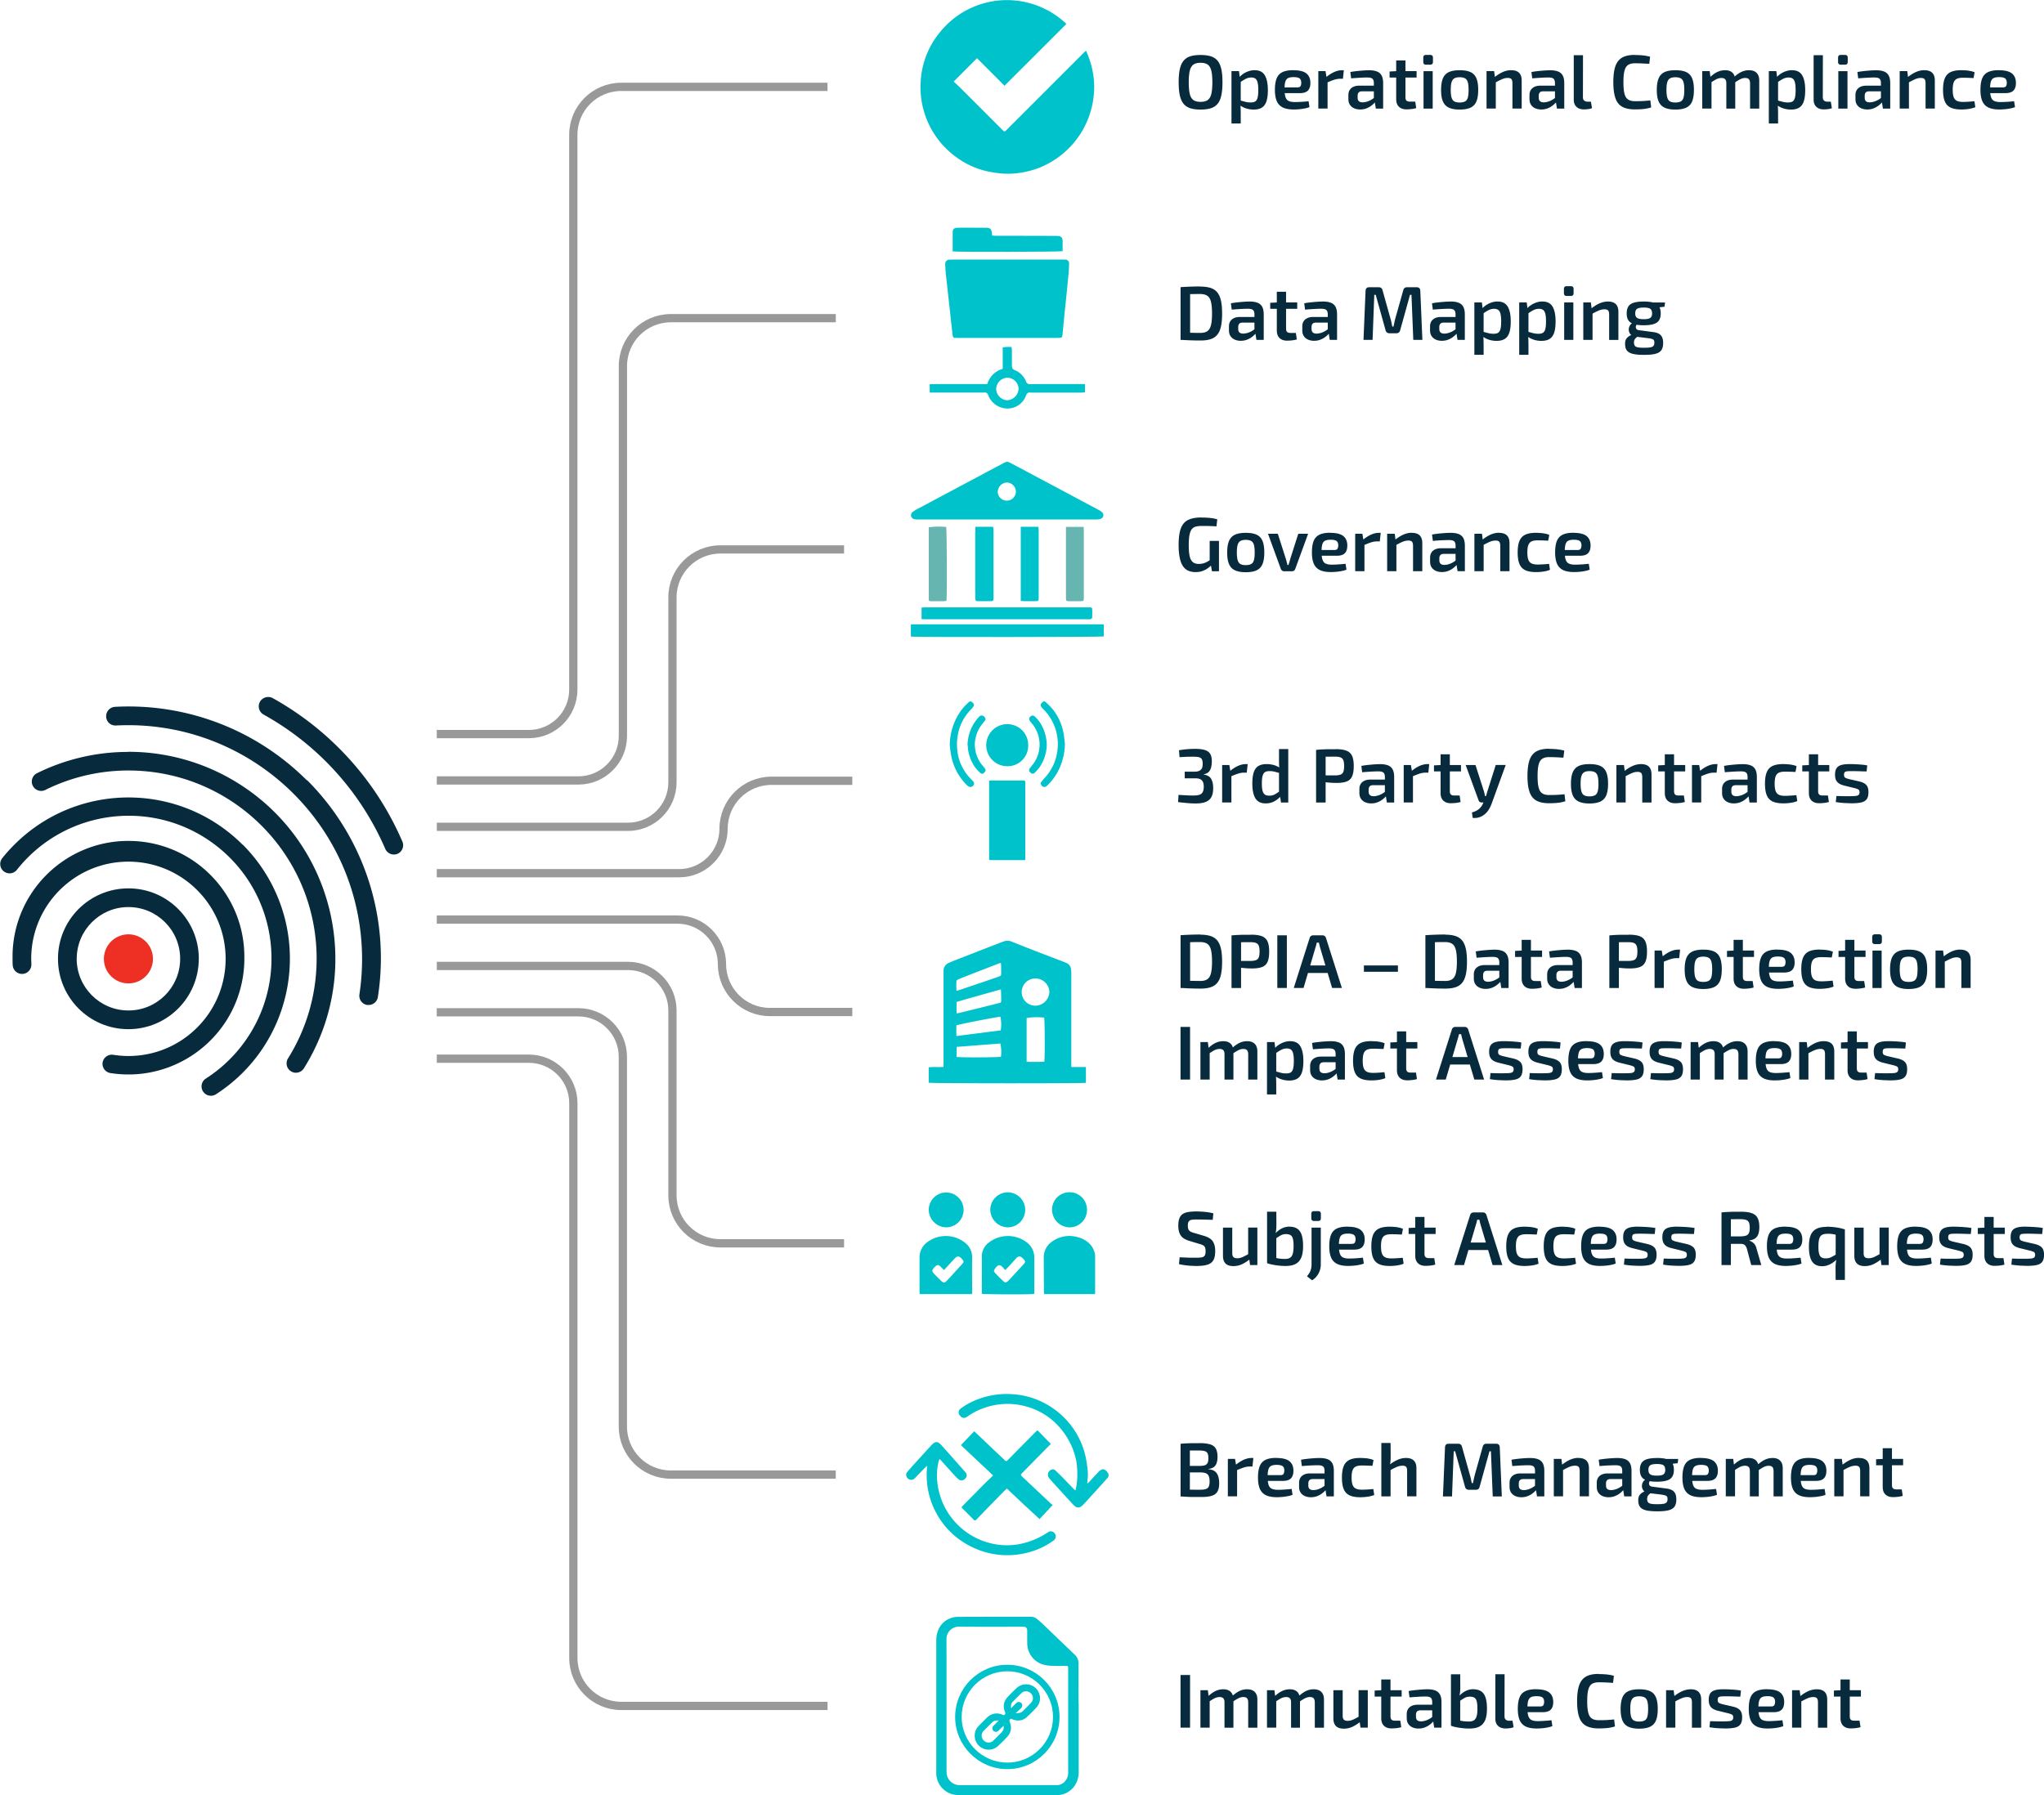 <svg xmlns="http://www.w3.org/2000/svg" id="Layer_1" viewBox="0 0 495 434.82"><defs><style>.cls-2{fill:#66b5b0}.cls-3{fill:none;stroke:#999;stroke-miterlimit:10;stroke-width:2px}.cls-4{fill:#00c2cb}.cls-5{fill:#072a3c}</style></defs><path d="M97.43 203.82a72.636 72.636 0 0 0-31.38-34.71 2.32 2.32 0 0 0-3.08.85c-.63 1.09-.26 2.48.83 3.11 0 0 .02.01.03.02a68.032 68.032 0 0 1 29.47 32.53c.24.55.69.99 1.25 1.21.54.22 1.15.22 1.7 0a2.277 2.277 0 0 0 1.2-2.98v-.02ZM74.32 189.03a61.012 61.012 0 0 0-46.47-17.81c-1.24.07-2.2 1.13-2.14 2.37a2.222 2.222 0 0 0 2.29 2.15h.08c31.26-1.62 57.92 22.42 59.53 53.68.05.94.07 1.89.08 2.83 0 2.9-.22 5.79-.65 8.65-.17 1.22.67 2.35 1.89 2.54h.35c1.11 0 2.06-.82 2.23-1.93a60.96 60.96 0 0 0-17.19-52.58v.08Z" class="cls-5"/><path d="M31.11 182.14a49.656 49.656 0 0 0-22.16 5.16 2.264 2.264 0 0 0-1.01 3.04c.56 1.1 1.89 1.56 3.01 1.02a45.156 45.156 0 0 1 20.15-4.72c25.17 0 45.58 20.41 45.58 45.58 0 8.54-2.4 16.92-6.93 24.16-.32.5-.42 1.11-.29 1.7.13.59.49 1.1 1 1.42.36.23.77.35 1.2.35.78 0 1.51-.4 1.93-1.06 14.67-23.46 7.55-54.38-15.92-69.06a50.09 50.09 0 0 0-26.56-7.62v.03Z" class="cls-5"/><path d="M58.75 204.61c-15.28-15.26-40.04-15.25-55.3.02a37.842 37.842 0 0 0-2.92 3.27A2.266 2.266 0 0 0 4 210.81c.03-.03.05-.06.08-.1 11.85-14.97 33.59-17.49 48.56-5.64 14.97 11.85 17.49 33.59 5.64 48.56-2.37 3-5.23 5.58-8.44 7.64-.51.32-.86.84-.98 1.42a2.27 2.27 0 0 0 2.21 2.74c.44 0 .86-.13 1.23-.36 18.15-11.71 23.36-35.92 11.65-54.07-1.5-2.32-3.24-4.47-5.19-6.43v.03Z" class="cls-5"/><path d="M59.17 232.25c.27-15.5-12.08-28.28-27.58-28.55-15.5-.27-28.28 12.08-28.55 27.58v.98c0 .51 0 1.04.04 1.58.1 1.25 1.2 2.17 2.44 2.07a2.27 2.27 0 0 0 2.08-2.32c0-.46-.04-.91-.04-1.33 0-13 10.54-23.54 23.54-23.54s23.54 10.54 23.54 23.54S44.1 255.8 31.1 255.8c-1.23 0-2.45-.1-3.66-.29-1.24-.19-2.4.65-2.59 1.88-.17 1.22.67 2.35 1.89 2.54 15.32 2.4 29.7-8.07 32.1-23.4.22-1.43.34-2.88.34-4.32v.04Z" class="cls-5"/><path d="M48.15 232.25c0-9.42-7.63-17.06-17.05-17.06-9.42 0-17.06 7.63-17.06 17.05 0 9.42 7.63 17.06 17.05 17.06 9.41 0 17.04-7.63 17.05-17.05Zm-29.57 0c0-6.92 5.6-12.53 12.52-12.53s12.53 5.6 12.53 12.52-5.6 12.53-12.52 12.53h-.02c-6.91 0-12.51-5.61-12.52-12.52Z" class="cls-5"/><path d="M31.1 226.33a5.94 5.94 0 1 0 .001 11.881 5.94 5.94 0 0 0-.001-11.881Z" style="fill:#ee2f24"/><g id="Group_6739"><path id="Path_3555" d="m243.28 20.78-6.68-6.68-5.65 5.66c.51.47 1.05.96 1.57 1.47 3.44 3.43 6.88 6.87 10.31 10.31l.12.12q.32.3.62 0l17.92-17.91c.43-.43.85-.85 1.28-1.27.06-.06.13-.11.24-.19a21.721 21.721 0 0 1 1.72 5.65c.22 1.33.29 2.68.23 4.02-.31 7.13-4.2 13.61-10.35 17.23a19.5 19.5 0 0 1-5.16 2.17c-2.05.56-4.18.79-6.3.71-1.12-.08-2.24-.22-3.35-.43a19.72 19.72 0 0 1-8.18-3.55 20.867 20.867 0 0 1-8.65-18.4 20.43 20.43 0 0 1 4.59-11.8 20.805 20.805 0 0 1 24.9-6c1.95.88 3.75 2.05 5.34 3.48.04.04.08.07.12.11.37.4.35.31 0 .65l-9.62 9.62c-1.6 1.59-3.19 3.19-4.79 4.78-.05.05-.1.12-.23.26" class="cls-4"/></g><g id="Group_6773"><path id="Path_3557" d="M248.29 208.35h-8.46c-.2 0-.29-.09-.29-.31.01-.55 0-1.1 0-1.66V189.1c.17-.01.31-.04.46-.04h7.94c.3 0 .35.12.35.37 0 .72.01 1.43.01 2.15v16.45c0 .11-.02.22-.03.33" class="cls-4"/><path id="Path_3558" d="M243.97 175.42c2.77 0 5.02 2.23 5.03 5a4.974 4.974 0 0 1-4.76 5.18h-.35c-2.81-.02-5.08-2.32-5.05-5.13a5.1 5.1 0 0 1 5.13-5.06" class="cls-4"/><path id="Path_3559" d="M230.01 180.64a14.49 14.49 0 0 1 3.23-9.17c.44-.5.9-.96 1.39-1.4.22-.21.58-.21.79.02l.02.02c.37.29.54.61.37.89-.21.35-.46.67-.75.95-1.33 1.37-2.3 3.05-2.83 4.89a12.48 12.48 0 0 0-.44 4.26c.08 1.9.64 3.76 1.62 5.39.54.89 1.18 1.7 1.93 2.43.13.12.24.26.35.4.26.25.27.66.03.93a.86.86 0 0 1-1.06.3c-.2-.1-.38-.23-.53-.38-1.97-1.97-3.3-4.49-3.8-7.24-.16-.85-.24-1.72-.31-2.28" class="cls-4"/><path id="Path_3560" d="M257.89 180.33c-.05 1.95-.48 3.86-1.26 5.64-.68 1.55-1.64 2.95-2.84 4.14-.09.1-.19.19-.29.27a.827.827 0 0 1-1.34-.23.544.544 0 0 1-.01-.7c.24-.3.47-.61.73-.89 1.88-1.96 3.02-4.5 3.24-7.21.34-3.55-.94-7.07-3.47-9.58a5.37 5.37 0 0 1-.49-.58c-.24-.32-.18-.61.14-.94.39-.39.61-.48.93-.18.64.56 1.23 1.16 1.77 1.81a13.1 13.1 0 0 1 2.54 5.6c.19.94.25 1.9.37 2.84" class="cls-4"/><path id="Path_3561" d="M234.31 180.37c.08-2.45 1.02-4.79 2.66-6.6.06-.07.13-.12.19-.18.2-.25.54-.34.84-.23.34.14.59.45.67.81 0 .12-.03.24-.11.33-.3.4-.61.78-.91 1.18-.66.89-1.13 1.92-1.37 3.01-.21.82-.26 1.68-.15 2.52.16 1.44.71 2.81 1.59 3.96.25.31.52.6.75.92.34.46.28.56-.09 1.04-.19.29-.58.38-.87.19-.03-.02-.06-.05-.09-.07a9.69 9.69 0 0 1-1.33-1.46c-1-1.43-1.59-3.12-1.71-4.86-.02-.21-.05-.42-.07-.55" class="cls-4"/><path id="Path_3562" d="M253.5 180.31c-.02 1.97-.63 3.89-1.73 5.52-.33.45-.7.88-1.11 1.27a.676.676 0 0 1-1.07.08.72.72 0 0 1-.26-.99c.03-.06.08-.11.12-.16.35-.48.76-.92 1.07-1.42a7.867 7.867 0 0 0 1.19-5.11 7.94 7.94 0 0 0-1.94-4.4c-.13-.15-.25-.31-.36-.47-.26-.32-.2-.79.12-1.05.01 0 .02-.02.03-.02a.69.69 0 0 1 .96-.07c.03.02.05.05.07.07a8.08 8.08 0 0 1 1.91 2.62c.62 1.29.95 2.7.99 4.14" class="cls-4"/></g><g id="Group_6761"><path id="Path_3569" d="M243.94 62.87h13.65c.17 0 .35 0 .52.02.47.05.82.45.8.93-.02.87-.07 1.75-.14 2.62-.15 1.64-.33 3.28-.49 4.92-.16 1.59-.33 3.18-.49 4.77-.15 1.49-.3 2.98-.43 4.47-.1 1.24-.09 1.25-1.3 1.25h-24.37c-.88-.01-.91 0-1.02-.91-.21-1.71-.38-3.42-.57-5.14l-1.05-9.53c-.08-.74-.12-1.49-.14-2.24-.07-.56.33-1.07.89-1.13h.13c.25-.02.5-.02.75-.02h13.27Z" class="cls-4"/><path id="Path_3570" d="M262.75 93.04v1.99c-.28.02-.56.07-.85.07H249.53c-.56-.09-.85.17-1.05.69a4.76 4.76 0 0 1-3.15 2.98c-2.51.7-5.13-.65-6.03-3.09-.1-.4-.49-.66-.89-.59-2.5.02-5 0-7.5 0h-5.76v-2.04c.9 0 1.81-.02 2.73-.02h11.22a5.377 5.377 0 0 1 3.73-3.68v-5.2c.71-.11 1.43-.14 2.14-.09.03.3.08.57.08.83.01 1.27.01 2.55.01 3.82q0 .65.62.92c1.28.49 2.29 1.5 2.8 2.77.12.44.54.72.99.65 4.1-.02 8.2-.01 12.3-.01h.98m-21.5 1.23a2.799 2.799 0 0 0 2.69 2.68c1.51-.09 2.7-1.32 2.73-2.83a2.762 2.762 0 0 0-2.74-2.62 2.799 2.799 0 0 0-2.68 2.77" class="cls-4"/><path id="Path_3571" d="M230.71 60.89V56.3c0-.76.31-1.1 1.08-1.13.87-.03 1.75-.02 2.62-.02 1.4 0 2.8.02 4.2.02 1.24 0 1.5.23 1.61 1.44.01.12.02.25.04.45.27.02.53.05.8.05 3.77 0 7.55.01 11.32.02 1.22 0 2.45.01 3.67.02.91 0 1.28.37 1.29 1.26.01.82 0 1.64 0 2.43-.64.18-25.47.24-26.63.06" class="cls-4"/></g><g id="Group_6762"><path id="Path_3572" d="M243.77 125.83h-21.56c-.29.02-.58-.01-.86-.09a.97.97 0 0 1-.7-1.18c.06-.22.18-.41.36-.54.39-.29.8-.54 1.24-.76 4.13-2.21 8.26-4.41 12.39-6.61 2.7-1.44 5.39-2.88 8.09-4.31 1.15-.61 1.17-.63 2.33-.01 4.4 2.33 8.79 4.67 13.17 7.01 2.65 1.42 5.31 2.83 7.96 4.25.24.12.46.27.66.45.41.33.48.92.15 1.33-.13.17-.32.29-.53.34-.38.09-.76.14-1.15.12h-21.56m-2.14-6.74a2.2 2.2 0 0 0 4.4-.04 2.248 2.248 0 0 0-2.2-2.17 2.325 2.325 0 0 0-2.19 2.2" class="cls-4"/><path id="Path_3573" d="M267.3 151.23v2.94c-.55.16-45.8.19-46.71.04v-2.98h46.71Z" class="cls-4"/><path id="Path_3574" d="M223.18 149.97v-2.8c.26-.01.49-.04.72-.04H264.03c.23-.03.43.12.47.35v.09c.02.68.03 1.36 0 2.04 0 .13-.21.32-.35.37-.21.04-.43.05-.65.03h-39.54c-.24 0-.47-.02-.77-.04" class="cls-4"/><path id="Path_3575" d="M236.23 127.61h4.28c.05.26.08.53.1.79v16.46c0 .68-.07.76-.75.76-.99.01-1.99.01-2.99 0-.6 0-.64-.06-.67-.68-.02-.53-.03-1.07-.03-1.6v-13.91c0-.58.04-1.16.06-1.82" class="cls-4"/><path id="Path_3576" d="M229.22 145.54c-.22.04-.44.07-.66.09-1 0-1.99.01-2.99 0-.62 0-.65-.04-.65-.67V127.72c1.4-.18 2.81-.21 4.22-.08.16.58.24 15.6.08 17.91" class="cls-2"/><path id="Path_3577" d="M247.2 127.61h4.28c.02.29.06.55.06.81v16.38c0 .77-.05.82-.83.82h-2.69c-.26 0-.52-.04-.82-.07v-17.94Z" class="cls-4"/><path id="Path_3578" d="M258.15 127.63h4.27c.02.26.05.5.05.73v16.53c0 .68-.06.73-.76.74-.92.01-1.84.01-2.77 0-.74 0-.79-.06-.79-.79 0-2.84-.01-5.68-.01-8.52v-8.7" class="cls-2"/></g><g id="Group_6747"><path id="Path_3568" d="M259.45 258.47h3.53v3.82c-.63.17-37.44.16-38.07-.02v-3.73c1.18-.14 2.34 0 3.59-.1v-23.28c-.01-.82.47-1.57 1.22-1.89.58-.26 1.18-.5 1.77-.74 3.59-1.4 7.18-2.8 10.77-4.19.25-.1.5-.17.75-.27a2.59 2.59 0 0 1 1.99.02c2 .81 4.01 1.61 6.03 2.38 2.22.86 4.44 1.7 6.67 2.56.21.08.41.16.61.26.57.27.97.8 1.06 1.43.05.35.07.7.07 1.05v22.69m-6.54-1.29c.17-.86.12-10.18-.04-10.66-1.41-.16-2.84-.14-4.24.08v10.63c1.46 0 2.88.04 4.28-.04m-2.07-20.16a3.296 3.296 0 1 0-.15 6.59h.05a3.452 3.452 0 0 0 3.4-3.3c-.05-1.8-1.5-3.25-3.31-3.29m-19.19 11.35c-.05.83-.04 1.68-.01 2.59l10.73-1.37c.18-1.1.15-2.22-.08-3.31-1.36.14-10.05 1.84-10.63 2.09m10.74-8.71c-3.63 1.04-7.21 2-10.73 3.05v2.76c.2-.03.35-.04.5-.07l6.47-1.59c1.11-.27 2.22-.55 3.33-.84.51-.13.51-.16.51-.68s0-1.01-.02-1.52c0-.35-.03-.69-.05-1.11m-10.74.36c.28-.08.49-.14.69-.2 1.92-.65 3.83-1.3 5.75-1.95 1.21-.41 2.42-.82 3.62-1.25.77-.27.76-.29.75-1.07 0-.53 0-1.06-.02-1.59 0-.21-.03-.42-.05-.72-.31.1-.56.17-.8.26-2.46.96-4.92 1.91-7.38 2.87-.72.28-1.43.57-2.14.87-.16.07-.41.22-.42.35-.08.8-.08 1.61 0 2.42m.01 16.01c.75.17 10.18.13 10.75-.04.13-1.07.08-2.15-.13-3.21l-10.61.82v2.43Z" class="cls-4"/></g><g id="Group_6748"><path id="Path_3579" d="M265.18 313.48h-12.31c-.02-.28-.05-.51-.06-.75-.01-2.69-.03-5.38-.04-8.07-.04-1.6.76-3.11 2.11-3.98a7.109 7.109 0 0 1 5.61-1.12c.8.15 1.57.44 2.27.86a4.95 4.95 0 0 1 2.35 3.07c.06.23.09.48.1.72v9c0 .07-.02.13-.03.27" class="cls-4"/><path id="Path_3580" d="M250.42 313.44c-.78.14-12.09.11-12.65-.04v-.63c0-2.78.03-5.56 0-8.34-.03-1.28.54-2.5 1.53-3.31a7.537 7.537 0 0 1 9.04-.4c1.33.84 2.14 2.31 2.14 3.89.02 2.85 0 5.69 0 8.54 0 .1-.03.19-.05.29m-6.99-5.77c-.25-.29-.43-.53-.65-.75-.61-.62-1.01-.6-1.58.07-.07.08-.14.17-.2.26-.39.55-.4.71.07 1.2.57.61 1.18 1.2 1.77 1.78.56.56.78.55 1.37-.02.08-.08.16-.16.23-.24 1.12-1.21 2.25-2.42 3.36-3.64.59-.64.58-.81-.02-1.43l-.14-.14c-.6-.56-1.03-.54-1.58.06-.52.57-1.03 1.15-1.55 1.71-.32.35-.66.69-1.08 1.12" class="cls-4"/><path id="Path_3581" d="M235.39 313.48h-12.65c-.02-.24-.05-.42-.05-.61 0-2.73-.01-5.47 0-8.2-.03-1.51.69-2.94 1.92-3.81a7.488 7.488 0 0 1 9.29.33c.99.84 1.55 2.08 1.53 3.37-.05 2.82-.01 5.64 0 8.46 0 .13-.02.26-.03.45m-6.82-5.84c-.28-.29-.5-.51-.71-.73-.58-.61-.88-.61-1.48-.01-.06.06-.12.13-.18.19-.54.61-.56.87 0 1.47.49.53 1.02 1.04 1.54 1.55.78.76.97.77 1.71-.03 1.11-1.19 2.21-2.4 3.3-3.61.73-.81.85-.86-.12-1.8-.02-.02-.04-.03-.05-.04a.794.794 0 0 0-1.13-.02c-.15.13-.29.27-.42.42-.79.85-1.58 1.71-2.43 2.63" class="cls-4"/><path id="Path_3582" d="M248.27 293.08c0 2.32-1.87 4.2-4.19 4.22a4.316 4.316 0 0 1-4.26-4.26 4.232 4.232 0 0 1 4.25-4.21c2.33.01 4.22 1.91 4.21 4.25" class="cls-4"/><path id="Path_3583" d="M224.92 293.08a4.22 4.22 0 1 1 4.29 4.22c-2.34 0-4.25-1.88-4.29-4.22" class="cls-4"/><path id="Path_3584" d="M263.24 293.15a4.198 4.198 0 0 1-4.27 4.15h-.07a4.305 4.305 0 0 1-4.12-4.4 4.227 4.227 0 0 1 4.36-4.1c2.34.07 4.17 2.02 4.1 4.36" class="cls-4"/></g><g id="Group_6743"><path id="Path_3540" d="m254.47 349.77-7.05 7.17c-.24.25-.24.41.03.66 2.4 2.24 4.78 4.49 7.17 6.74.1.08.22.14.34.19l-3.21 3.44c-1.32-1.22-2.64-2.43-3.95-3.65-1.31-1.22-2.61-2.47-3.96-3.74-.23.22-.49.43-.72.66-1.39 1.41-2.77 2.83-4.15 4.25-.84.87-1.68 1.73-2.52 2.61-.22.24-.41.27-.65.03-.93-.94-1.87-1.88-2.8-2.82-.21-.21-.06-.34.08-.48 1.75-1.78 3.5-3.56 5.25-5.33.7-.7 1.42-1.38 2.17-2.1l-7.8-7.34 3.22-3.36c.73.69 1.41 1.32 2.09 1.97 1.68 1.59 3.34 3.21 5.04 4.78.69.64.56.68 1.26-.03 2.08-2.1 4.16-4.21 6.23-6.32.21-.21.43-.4.7-.66l3.23 3.31" class="cls-4"/><path id="Path_3541" d="M263.39 359.31c.14-.12.29-.24.41-.37.71-.76 1.41-1.53 2.12-2.3.04-.05.09-.09.14-.14.94-.93 1.58-.71 2.29.36.22.42.13.93-.22 1.24a770.48 770.48 0 0 1-3.83 4.24c-.67.73-1.32 1.48-2.01 2.18-.85.87-1.53.87-2.36-.02-1.57-1.68-3.11-3.39-4.66-5.09-.42-.47-.86-.93-1.24-1.43-.42-.56-.31-1.37.25-1.79.11-.08.24-.15.37-.19.29-.14.63-.09.87.12.64.61 1.28 1.22 1.9 1.86.86.88 1.71 1.78 2.57 2.67.14.13.29.26.45.37.15-.61.27-1.23.35-1.86.18-1.7.14-3.42-.12-5.11-.49-2.61-1.58-5.08-3.18-7.2a16.528 16.528 0 0 0-9.11-6.19c-2.14-.59-4.38-.74-6.57-.44-2.64.33-5.16 1.29-7.36 2.79-.1.07-.19.13-.29.19-.46.39-1.15.33-1.54-.13-.02-.03-.05-.06-.07-.09-.47-.41-.52-1.13-.11-1.6.07-.08.16-.15.25-.21.59-.44 1.2-.83 1.85-1.18 3.33-1.79 7.11-2.57 10.88-2.25 3.52.25 6.9 1.47 9.77 3.53 3.67 2.59 6.32 6.38 7.5 10.72.26 1.02.46 2.06.59 3.1.1.65.16 1.3.18 1.95.01.52-.06 1.04-.1 1.57-.02.22-.04.43-.05.65l.1.07" class="cls-4"/><path id="Path_3542" d="M224.43 355.13c-.24.24-.49.47-.73.71-.72.74-1.43 1.48-2.14 2.22a1.2 1.2 0 0 1-1.69.1c-.19-.17-.32-.39-.37-.63-.11-.37-.01-.76.26-1.03.66-.77 1.34-1.53 2.02-2.28 1.22-1.34 2.44-2.68 3.67-4.02.06-.07.12-.13.18-.2.89-.89 1.44-.92 2.3.02 1.95 2.15 3.87 4.34 5.79 6.52a1.064 1.064 0 0 1 0 1.64c-.38.48-1.08.56-1.56.18-.36-.29-.69-.62-.99-.97-1.12-1.22-2.23-2.46-3.34-3.69-.1-.1-.21-.19-.33-.27-.09.31-.19.55-.24.8a14.47 14.47 0 0 0-.3 4.45 17.08 17.08 0 0 0 14.65 15.48c1.68.23 3.39.2 5.07-.09 2.56-.47 5-1.47 7.15-2.93.52-.36 1.22-.23 1.58.28.02.03.04.06.05.09.37.53.24 1.26-.29 1.63a17.997 17.997 0 0 1-4.84 2.52c-2.11.72-4.33 1.08-6.55 1.06-2.54-.01-5.05-.54-7.39-1.53a19.535 19.535 0 0 1-6.75-4.65 19.35 19.35 0 0 1-5.17-14.7c0-.22.04-.43.06-.65l-.09-.06" class="cls-4"/></g><path d="M290.73 13.32c.99 0 1.82.11 2.5.32.68.22 1.22.58 1.64 1.08.41.5.71 1.18.9 2.03s.28 1.91.28 3.18-.09 2.31-.28 3.17c-.18.86-.48 1.54-.9 2.04s-.96.87-1.64 1.08c-.68.21-1.51.32-2.5.32s-1.78-.11-2.46-.32c-.68-.22-1.23-.58-1.64-1.08s-.72-1.19-.91-2.04c-.18-.86-.28-1.91-.28-3.17s.09-2.33.28-3.18.49-1.53.91-2.03c.42-.51.97-.87 1.64-1.08.68-.22 1.5-.32 2.46-.32Zm0 1.89c-.73 0-1.3.15-1.71.43-.41.29-.71.78-.88 1.46-.17.68-.26 1.63-.26 2.84s.09 2.15.26 2.84c.17.68.46 1.17.88 1.46.41.29.98.43 1.71.43s1.32-.14 1.73-.43c.41-.29.71-.78.88-1.46.17-.68.26-1.63.26-2.84s-.09-2.15-.26-2.84c-.17-.68-.47-1.17-.88-1.46-.41-.29-.99-.43-1.73-.43ZM300.05 17.23l.22 1.76.2.26v5.86l-.09.22c.04.36.06.72.07 1.08.01.36.02.74.02 1.12v2.38h-2.24V17.23h1.81Zm3.83-.22c1.13 0 1.94.41 2.43 1.24.49.83.73 2.02.73 3.58 0 1.2-.13 2.13-.38 2.82-.25.68-.63 1.17-1.14 1.46-.5.29-1.15.43-1.92.43-.62 0-1.22-.09-1.8-.27a5.11 5.11 0 0 1-1.62-.84l.15-1.11c.48.14.91.25 1.29.35s.8.15 1.26.15.82-.08 1.08-.23c.26-.15.46-.45.58-.88s.18-1.05.18-1.87-.05-1.42-.17-1.87c-.11-.44-.29-.75-.54-.93-.25-.18-.58-.27-.99-.27-.44 0-.86.1-1.26.29-.39.19-.85.47-1.37.84l-.26-1.18c.28-.33.62-.63 1.03-.89s.83-.46 1.3-.61c.47-.15.94-.22 1.4-.22ZM313.2 17.01c1.47 0 2.52.26 3.16.77s.97 1.27.98 2.26c.01.83-.18 1.45-.58 1.88-.4.42-1.06.64-1.99.64h-5.17v-1.39h4.56c.42 0 .69-.11.8-.33.12-.22.17-.49.17-.81-.01-.5-.16-.86-.43-1.05-.28-.2-.75-.3-1.41-.3-.58 0-1.03.08-1.35.24-.32.16-.54.45-.67.87s-.19 1.02-.19 1.81c0 .84.08 1.48.24 1.94.16.46.42.77.79.93.37.17.86.25 1.48.25a30.144 30.144 0 0 0 3.31-.2l.22 1.42c-.33.13-.71.25-1.15.33s-.88.15-1.34.19-.9.06-1.3.06c-1.11 0-2-.16-2.67-.49-.67-.33-1.16-.84-1.46-1.54-.3-.7-.45-1.61-.45-2.72 0-1.19.15-2.14.45-2.84.3-.7.78-1.19 1.44-1.49.66-.3 1.51-.44 2.56-.44ZM321 17.23l.3 1.77.2.26v7.04h-2.24v-9.07H321Zm4.44-.22-.22 2.07h-.65c-.48 0-.97.08-1.46.24s-1.11.4-1.85.72l-.15-1.31c.64-.54 1.29-.96 1.96-1.27.67-.3 1.31-.45 1.92-.45h.44ZM333.99 20.73l-.02 1.39h-4.16c-.37.01-.63.11-.79.3-.16.18-.24.44-.24.76v.5c0 .37.1.65.3.83.2.19.5.28.92.28.33 0 .7-.06 1.11-.19.41-.13.81-.32 1.21-.58.4-.26.76-.57 1.08-.92v1.16c-.12.19-.3.4-.54.66a6 6 0 0 1-.86.75c-.34.25-.73.45-1.16.61-.44.16-.92.24-1.45.24s-1.03-.1-1.46-.29c-.43-.19-.77-.47-1.02-.85s-.37-.84-.37-1.4v-.96c0-.71.24-1.27.71-1.67.47-.4 1.12-.6 1.95-.6h4.79Zm-2.4-3.71c.73 0 1.34.1 1.85.29.5.19.88.51 1.14.97.25.46.38 1.08.38 1.88v6.15h-1.77l-.31-1.96-.17-.26v-3.96c0-.48-.11-.83-.33-1.04-.22-.22-.65-.32-1.28-.32-.47 0-1.06.02-1.76.06-.71.04-1.42.09-2.13.15l-.2-1.53c.43-.09.92-.16 1.46-.22.54-.06 1.09-.11 1.64-.15.55-.04 1.05-.06 1.5-.06ZM343.06 17.23v1.55h-6.54v-1.46l1.77-.09h4.77Zm-2.7-2.59v8.93c0 .37.08.64.25.8.17.17.45.25.86.25h1.26l.24 1.57c-.21.06-.46.12-.76.17-.3.05-.58.08-.87.1-.28.02-.52.03-.72.03-.79 0-1.4-.21-1.84-.64-.44-.42-.66-1.04-.66-1.84v-9.37h2.24ZM346.35 13.3c.44 0 .67.22.67.67V15c0 .44-.22.67-.67.67h-1c-.44 0-.67-.22-.67-.67v-1.03c0-.44.22-.67.67-.67h1Zm.61 3.94v9.07h-2.22v-9.07h2.22ZM353.48 17.01c1.11 0 1.99.15 2.65.46.66.31 1.13.81 1.42 1.52.29.7.43 1.63.43 2.79s-.15 2.09-.43 2.78c-.29.7-.76 1.2-1.42 1.51-.66.31-1.54.47-2.65.47s-1.96-.16-2.62-.47c-.66-.31-1.14-.82-1.43-1.51-.3-.7-.44-1.62-.44-2.78s.15-2.09.44-2.79c.29-.7.77-1.21 1.43-1.52.66-.31 1.53-.46 2.62-.46Zm0 1.7c-.54 0-.97.09-1.28.27s-.54.49-.67.93c-.14.44-.2 1.07-.2 1.87s.07 1.42.2 1.87c.14.44.36.75.67.92.31.17.74.26 1.28.26s.99-.09 1.31-.26c.32-.17.54-.48.67-.92.13-.44.19-1.07.19-1.87s-.06-1.42-.19-1.87c-.13-.44-.35-.75-.67-.93s-.76-.27-1.31-.27ZM361.84 17.23l.22 1.77.18.26v7.04H360v-9.07h1.83Zm4.14-.22c1.69 0 2.53.83 2.53 2.49v6.8h-2.24v-6.12c0-.49-.09-.83-.26-1.02-.17-.18-.46-.28-.87-.28-.46 0-.92.1-1.4.31s-1.06.5-1.74.88l-.09-1.35c.68-.55 1.36-.98 2.04-1.28.68-.3 1.36-.44 2.02-.44ZM377.85 20.73l-.02 1.39h-4.16c-.37.01-.63.11-.79.3-.16.18-.24.44-.24.76v.5c0 .37.1.65.3.83.2.19.5.28.92.28.33 0 .7-.06 1.11-.19.41-.13.81-.32 1.21-.58.4-.26.76-.57 1.08-.92v1.16c-.12.19-.3.4-.54.66a6 6 0 0 1-.86.75c-.34.25-.73.45-1.16.61-.44.16-.92.24-1.45.24s-1.03-.1-1.46-.29c-.43-.19-.77-.47-1.02-.85s-.37-.84-.37-1.4v-.96c0-.71.24-1.27.71-1.67.47-.4 1.12-.6 1.95-.6h4.79Zm-2.4-3.71c.73 0 1.34.1 1.85.29.5.19.88.51 1.14.97.25.46.38 1.08.38 1.88v6.15h-1.77l-.31-1.96-.17-.26v-3.96c0-.48-.11-.83-.33-1.04-.22-.22-.65-.32-1.28-.32-.47 0-1.06.02-1.76.06-.71.04-1.42.09-2.13.15l-.2-1.53c.43-.09.92-.16 1.46-.22.54-.06 1.09-.11 1.64-.15.55-.04 1.05-.06 1.5-.06ZM383.36 13.37l-.02 10.2c0 .34.1.61.3.79.2.18.48.27.85.27h.79l.26 1.57c-.14.06-.32.12-.56.17-.24.05-.49.08-.74.1-.25.02-.47.03-.66.03-.75 0-1.35-.2-1.79-.61-.44-.41-.67-.99-.67-1.76V13.37h2.24ZM395.93 13.33c.58 0 1.07.02 1.48.05a11.754 11.754 0 0 1 2.2.36l-.2 1.72c-.38-.02-.74-.05-1.07-.06s-.69-.03-1.06-.05c-.38-.01-.82-.02-1.34-.02-.71 0-1.28.14-1.68.42-.41.28-.69.76-.86 1.42-.17.67-.25 1.58-.25 2.75s.08 2.09.25 2.75c.17.67.45 1.14.86 1.42s.97.42 1.68.42a30.764 30.764 0 0 0 3.73-.19l.2 1.7c-.55.17-1.13.3-1.72.37-.59.07-1.33.11-2.22.11-1.28 0-2.3-.21-3.07-.64s-1.32-1.12-1.65-2.08-.51-2.25-.51-3.88.17-2.92.51-3.88.89-1.65 1.65-2.08c.76-.43 1.79-.64 3.07-.64ZM405.72 17.01c1.11 0 1.99.15 2.65.46.66.31 1.13.81 1.42 1.52.29.7.43 1.63.43 2.79s-.15 2.09-.43 2.78c-.29.7-.76 1.2-1.42 1.51-.66.31-1.54.47-2.65.47s-1.96-.16-2.62-.47c-.66-.31-1.14-.82-1.43-1.51-.3-.7-.44-1.62-.44-2.78s.15-2.09.44-2.79c.29-.7.77-1.21 1.43-1.52.66-.31 1.53-.46 2.62-.46Zm0 1.7c-.54 0-.97.09-1.28.27s-.54.49-.67.93c-.14.44-.2 1.07-.2 1.87s.07 1.42.2 1.87c.14.44.36.75.67.92.31.17.74.26 1.28.26s.99-.09 1.31-.26c.32-.17.54-.48.67-.92.13-.44.19-1.07.19-1.87s-.06-1.42-.19-1.87c-.13-.44-.35-.75-.67-.93s-.76-.27-1.31-.27ZM414.04 17.23l.22 1.77.22.26v7.04h-2.24v-9.07h1.79Zm3.73-.22c.79 0 1.39.21 1.81.63s.63 1.04.65 1.87v6.8h-2.16v-6.12c0-.48-.1-.82-.3-1.01-.2-.19-.49-.29-.89-.29-.25 0-.49.04-.74.11s-.52.2-.81.37c-.3.17-.67.41-1.11.7l-.13-1.35c.62-.58 1.22-1.01 1.81-1.29.59-.28 1.21-.42 1.87-.42Zm5.79 0c.8 0 1.41.21 1.84.64.42.42.64 1.04.64 1.86v6.8h-2.22v-6.12c-.01-.46-.11-.79-.28-.99-.17-.2-.47-.31-.91-.31-.26 0-.51.04-.75.12-.24.08-.51.21-.8.38-.3.17-.65.4-1.07.68l-.13-1.35c.63-.58 1.23-1.01 1.82-1.29.58-.28 1.2-.42 1.86-.42ZM430.18 17.23l.22 1.76.2.26v5.86l-.09.22c.04.36.06.72.07 1.08.01.36.02.74.02 1.12v2.38h-2.24V17.23h1.81Zm3.83-.22c1.13 0 1.94.41 2.43 1.24.49.83.73 2.02.73 3.58 0 1.2-.13 2.13-.38 2.82-.25.68-.63 1.17-1.14 1.46-.5.29-1.15.43-1.92.43-.62 0-1.22-.09-1.8-.27a5.11 5.11 0 0 1-1.62-.84l.15-1.11c.48.14.91.25 1.29.35s.8.15 1.26.15.82-.08 1.08-.23c.26-.15.46-.45.58-.88s.18-1.05.18-1.87-.05-1.42-.17-1.87c-.11-.44-.29-.75-.54-.93-.25-.18-.58-.27-.99-.27-.44 0-.86.1-1.26.29-.39.19-.85.47-1.37.84l-.26-1.18c.28-.33.62-.63 1.03-.89s.83-.46 1.3-.61c.47-.15.94-.22 1.4-.22ZM441.45 13.37l-.02 10.2c0 .34.1.61.3.79.2.18.48.27.85.27h.79l.26 1.57c-.14.06-.32.12-.56.17-.24.05-.49.08-.74.1-.25.02-.47.03-.66.03-.75 0-1.35-.2-1.79-.61-.44-.41-.67-.99-.67-1.76V13.37h2.24ZM446.8 13.3c.44 0 .67.22.67.67V15c0 .44-.22.67-.67.67h-1c-.44 0-.67-.22-.67-.67v-1.03c0-.44.22-.67.67-.67h1Zm.61 3.94v9.07h-2.22v-9.07h2.22ZM456.79 20.73l-.02 1.39h-4.16c-.37.01-.63.11-.79.3-.16.18-.24.44-.24.76v.5c0 .37.1.65.3.83.2.19.5.28.92.28.33 0 .7-.06 1.11-.19.41-.13.81-.32 1.21-.58.4-.26.76-.57 1.08-.92v1.16c-.12.19-.3.4-.54.66a6 6 0 0 1-.86.75c-.34.25-.73.45-1.16.61-.44.16-.92.24-1.45.24s-1.03-.1-1.46-.29c-.43-.19-.77-.47-1.02-.85s-.37-.84-.37-1.4v-.96c0-.71.24-1.27.71-1.67.47-.4 1.12-.6 1.95-.6h4.79Zm-2.4-3.71c.73 0 1.34.1 1.85.29.5.19.88.51 1.14.97.25.46.38 1.08.38 1.88v6.15h-1.77l-.31-1.96-.17-.26v-3.96c0-.48-.11-.83-.33-1.04-.22-.22-.65-.32-1.28-.32-.47 0-1.06.02-1.76.06-.71.04-1.42.09-2.13.15l-.2-1.53c.43-.09.92-.16 1.46-.22.54-.06 1.09-.11 1.64-.15.55-.04 1.05-.06 1.5-.06ZM461.89 17.23l.22 1.77.18.26v7.04h-2.24v-9.07h1.83Zm4.14-.22c1.69 0 2.53.83 2.53 2.49v6.8h-2.24v-6.12c0-.49-.09-.83-.26-1.02-.17-.18-.46-.28-.87-.28-.46 0-.92.1-1.4.31s-1.06.5-1.74.88l-.09-1.35c.68-.55 1.36-.98 2.04-1.28.68-.3 1.36-.44 2.02-.44ZM475.02 17.01c.31 0 .65.01 1.02.04.37.02.75.07 1.13.15.38.07.73.18 1.03.31l-.26 1.4-1.36-.06c-.45-.01-.84-.02-1.17-.02-.63 0-1.12.08-1.49.25s-.62.46-.79.89c-.16.42-.24 1.02-.24 1.78s.08 1.36.24 1.78c.16.42.42.72.79.9.36.17.86.26 1.49.26.18 0 .43 0 .73-.02.3-.01.63-.03.98-.06.35-.02.69-.06 1.03-.09l.22 1.44c-.48.2-1.02.34-1.61.43-.59.09-1.18.13-1.76.13-1.08 0-1.95-.15-2.61-.46s-1.12-.81-1.41-1.51c-.29-.7-.43-1.63-.43-2.8s.15-2.1.44-2.8c.3-.7.77-1.19 1.42-1.5.65-.3 1.52-.45 2.61-.45ZM484.06 17.01c1.47 0 2.52.26 3.16.77s.97 1.27.98 2.26c.01.83-.18 1.45-.58 1.88-.4.42-1.06.64-1.99.64h-5.17v-1.39h4.56c.42 0 .69-.11.8-.33.12-.22.17-.49.17-.81-.01-.5-.16-.86-.43-1.05-.28-.2-.75-.3-1.41-.3-.58 0-1.03.08-1.35.24-.32.16-.54.45-.67.87s-.19 1.02-.19 1.81c0 .84.08 1.48.24 1.94.16.46.42.77.79.93.37.17.86.25 1.48.25a30.144 30.144 0 0 0 3.31-.2l.22 1.42c-.33.13-.71.25-1.15.33s-.88.15-1.34.19-.9.06-1.3.06c-1.11 0-2-.16-2.67-.49-.67-.33-1.16-.84-1.46-1.54-.3-.7-.45-1.61-.45-2.72 0-1.19.15-2.14.45-2.84.3-.7.78-1.19 1.44-1.49.66-.3 1.51-.44 2.56-.44ZM290.42 349.57c1.08 0 1.95.1 2.6.29.65.19 1.11.53 1.4 1.01.28.48.43 1.16.43 2.03s-.17 1.61-.52 2.09c-.35.48-.91.76-1.7.83v.07c.97.09 1.65.42 2.04 1 .39.58.58 1.38.58 2.4 0 .88-.15 1.55-.43 2.03-.29.48-.75.82-1.37 1.01-.62.19-1.43.29-2.43.29h-2.03c-.58 0-1.11-.02-1.59-.05-.48-.02-.98-.05-1.5-.09l.26-1.68c.3.01.84.02 1.65.04.8.01 1.74.02 2.83.02.58 0 1.04-.05 1.37-.16.33-.11.57-.3.71-.59s.21-.7.21-1.23c0-.59-.07-1.04-.22-1.36-.15-.31-.39-.54-.73-.67-.34-.13-.82-.19-1.43-.19h-4.4v-1.57h4.38c.53 0 .95-.05 1.25-.16.3-.1.52-.29.66-.56.14-.27.2-.66.2-1.16s-.07-.89-.21-1.17c-.14-.27-.38-.45-.71-.54s-.79-.14-1.39-.14h-3.09c-.39 0-.75.02-1.07.05l-.26-1.68c.47-.05.92-.08 1.34-.1.43-.02.89-.03 1.4-.04s1.11 0 1.78 0Zm-2.27.15v12.75h-2.25v-12.75h2.25ZM299.09 353.39l.3 1.77.2.26v7.04h-2.24v-9.07h1.74Zm4.44-.22-.22 2.07h-.65c-.48 0-.97.08-1.46.24s-1.11.4-1.85.72l-.15-1.31c.64-.54 1.29-.96 1.96-1.27.67-.3 1.31-.45 1.92-.45h.44ZM309.09 353.17c1.47 0 2.52.26 3.16.77.64.51.97 1.27.98 2.26.01.83-.18 1.45-.58 1.88s-1.06.64-1.99.64h-5.17v-1.39h4.56c.42 0 .69-.11.8-.33s.18-.49.18-.81c-.01-.5-.16-.86-.43-1.05s-.75-.3-1.41-.3c-.58 0-1.03.08-1.35.24s-.54.45-.67.87-.19 1.02-.19 1.81c0 .84.08 1.48.24 1.94.16.46.43.77.79.93.37.17.86.25 1.48.25.46 0 .98-.02 1.58-.06.6-.04 1.17-.09 1.73-.15l.22 1.42c-.33.14-.71.25-1.15.33s-.88.15-1.34.19c-.46.04-.9.06-1.3.06-1.11 0-2-.16-2.67-.49-.67-.33-1.16-.84-1.46-1.54-.3-.7-.45-1.61-.45-2.72 0-1.19.15-2.14.45-2.84.3-.7.78-1.19 1.44-1.49.66-.3 1.51-.44 2.56-.44ZM322.05 356.89l-.02 1.39h-4.16c-.37.01-.63.11-.79.3-.16.18-.24.44-.24.76v.5c0 .37.1.65.3.83.2.18.51.28.92.28.33 0 .7-.06 1.11-.19.41-.13.81-.32 1.21-.58.4-.26.76-.57 1.08-.92v1.16a6 6 0 0 1-1.4 1.41c-.34.25-.73.45-1.16.61-.44.16-.92.24-1.45.24s-1.03-.1-1.46-.29c-.43-.19-.77-.47-1.02-.85s-.37-.84-.37-1.4v-.96c0-.71.24-1.27.71-1.67.47-.4 1.12-.6 1.95-.6h4.79Zm-2.4-3.71c.73 0 1.34.1 1.85.29.5.19.88.51 1.14.97.25.46.38 1.08.38 1.88v6.15h-1.77l-.31-1.96-.17-.26v-3.96c0-.48-.11-.83-.33-1.04s-.65-.32-1.28-.32c-.47 0-1.06.02-1.76.05-.71.04-1.42.09-2.13.15l-.2-1.53c.43-.09.92-.16 1.46-.22s1.09-.11 1.64-.15c.55-.04 1.05-.05 1.5-.05ZM329.45 353.17c.31 0 .65.01 1.02.04.37.02.75.07 1.13.15.38.07.73.18 1.03.31l-.26 1.4-1.36-.06c-.45-.01-.84-.02-1.17-.02-.63 0-1.12.08-1.49.25-.36.17-.63.46-.79.89s-.24 1.02-.24 1.78.08 1.36.24 1.78c.16.42.42.72.79.9.36.17.86.26 1.49.26.18 0 .43 0 .73-.02.3-.01.63-.03.98-.05l1.03-.09.22 1.44c-.48.2-1.02.34-1.61.42s-1.18.13-1.76.13c-1.08 0-1.95-.15-2.61-.46-.65-.31-1.12-.81-1.41-1.51-.29-.7-.43-1.63-.43-2.8s.15-2.1.44-2.8c.3-.7.77-1.19 1.42-1.5.65-.3 1.52-.45 2.61-.45ZM336.76 349.53l.02 3.33c0 .46-.02.88-.06 1.28s-.1.74-.18 1.03l.22.26v7.04h-2.24v-12.94h2.24Zm3.73 3.64c1.69 0 2.53.83 2.53 2.49v6.8h-2.25v-6.12c0-.49-.08-.83-.25-1.02-.17-.18-.45-.28-.86-.28-.46 0-.92.1-1.4.3-.48.2-1.06.49-1.74.89l-.17-1.29c.69-.57 1.38-1 2.08-1.31s1.38-.46 2.06-.46ZM362.31 349.72c.58 0 .87.3.89.89l.5 11.87h-2.2l-.44-10.92h-.35l-2.38 8.56c-.11.51-.42.76-.94.76h-1.63c-.53 0-.86-.25-.98-.76l-2.38-8.56h-.35l-.41 10.92h-2.2l.5-11.87c.02-.59.32-.89.89-.89h2.31c.49 0 .8.25.92.76l1.96 6.99c.09.3.16.59.21.89.06.29.12.59.19.89h.28c.07-.3.14-.59.2-.89.06-.3.13-.6.2-.91l1.96-6.97c.11-.5.42-.76.94-.76h2.31ZM373.02 356.89l-.02 1.39h-4.16c-.37.01-.63.11-.79.3-.16.18-.24.44-.24.76v.5c0 .37.1.65.3.83.2.18.51.28.92.28.33 0 .7-.06 1.11-.19.41-.13.81-.32 1.21-.58.4-.26.76-.57 1.08-.92v1.16a6 6 0 0 1-1.4 1.41c-.34.25-.73.45-1.16.61-.44.16-.92.24-1.45.24s-1.03-.1-1.46-.29c-.43-.19-.77-.47-1.02-.85s-.37-.84-.37-1.4v-.96c0-.71.24-1.27.71-1.67.47-.4 1.12-.6 1.95-.6h4.79Zm-2.4-3.71c.73 0 1.34.1 1.85.29.5.19.88.51 1.14.97.25.46.38 1.08.38 1.88v6.15h-1.77l-.31-1.96-.17-.26v-3.96c0-.48-.11-.83-.33-1.04s-.65-.32-1.28-.32c-.47 0-1.06.02-1.76.05-.71.04-1.42.09-2.13.15l-.2-1.53c.43-.09.92-.16 1.46-.22s1.09-.11 1.64-.15c.55-.04 1.05-.05 1.5-.05ZM378.13 353.39l.22 1.77.18.26v7.04h-2.24v-9.07h1.83Zm4.14-.22c1.69 0 2.53.83 2.53 2.49v6.8h-2.24v-6.12c0-.49-.09-.83-.26-1.02-.17-.18-.46-.28-.87-.28-.46 0-.92.1-1.4.3s-1.06.5-1.74.88l-.09-1.35c.68-.55 1.36-.98 2.04-1.28.68-.3 1.36-.44 2.02-.44ZM394.14 356.89l-.02 1.39h-4.16c-.37.01-.63.11-.79.3-.16.18-.24.44-.24.76v.5c0 .37.1.65.3.83s.5.28.92.28c.33 0 .7-.06 1.11-.19.41-.13.81-.32 1.21-.58s.76-.57 1.08-.92v1.16a6 6 0 0 1-1.4 1.41c-.34.25-.73.45-1.16.61s-.92.24-1.45.24-1.03-.1-1.46-.29c-.43-.19-.77-.47-1.02-.85s-.37-.84-.37-1.4v-.96c0-.71.24-1.27.71-1.67.47-.4 1.12-.6 1.95-.6h4.79Zm-2.4-3.71c.73 0 1.34.1 1.85.29.51.19.88.51 1.14.97.25.46.38 1.08.38 1.88v6.15h-1.77l-.31-1.96-.17-.26v-3.96c0-.48-.11-.83-.33-1.04-.22-.22-.65-.32-1.27-.32-.47 0-1.06.02-1.77.05s-1.42.09-2.13.15l-.2-1.53c.43-.09.92-.16 1.46-.22.54-.06 1.09-.11 1.65-.15.55-.04 1.05-.05 1.5-.05ZM398.61 358.36l1.15.17c-.18.15-.31.34-.38.56-.07.23-.05.44.06.65.1.2.34.33.69.38l3.36.44c.91.11 1.55.38 1.92.8.37.42.55 1.04.55 1.84 0 .75-.15 1.34-.44 1.76-.3.42-.78.71-1.45.88-.67.17-1.57.25-2.71.25-.9 0-1.65-.05-2.24-.14-.59-.09-1.06-.25-1.41-.46s-.6-.49-.75-.83-.22-.76-.22-1.27c0-.39.06-.73.19-1s.34-.51.64-.73c.3-.22.7-.42 1.2-.6l1.26-.54.87.31-.81.57c-.28.21-.51.4-.69.56-.18.17-.31.33-.39.5-.08.17-.12.38-.12.64 0 .34.07.61.21.79s.39.31.75.38.86.1 1.5.1 1.16-.03 1.52-.1c.36-.07.61-.19.75-.37s.21-.43.21-.77c0-.27-.04-.47-.13-.6s-.24-.23-.46-.3a5.37 5.37 0 0 0-.92-.19l-3.03-.37c-.43-.05-.77-.18-1.03-.38-.25-.2-.43-.45-.53-.74-.1-.29-.13-.58-.08-.87.04-.29.15-.56.31-.8.17-.25.38-.42.66-.54Zm2.66-5.19c1.02 0 1.83.1 2.43.29.6.19 1.03.5 1.28.92.26.43.39.98.39 1.67s-.13 1.21-.39 1.64c-.26.42-.69.74-1.29.93-.6.2-1.42.3-2.44.3s-1.83-.1-2.43-.3c-.6-.2-1.03-.5-1.29-.92-.27-.42-.4-.97-.4-1.64s.13-1.25.4-1.67c.26-.42.7-.73 1.3-.92.6-.19 1.42-.29 2.44-.29Zm-.02 1.46c-.78 0-1.31.1-1.61.31-.3.21-.44.58-.44 1.11s.15.87.44 1.08.83.32 1.61.32 1.31-.11 1.6-.32c.29-.22.43-.58.43-1.08s-.15-.9-.43-1.11c-.29-.21-.82-.31-1.6-.31Zm5.17-1.24-.13 1.04-2.37.26-.67-1.29h3.16ZM411.88 353.17c1.47 0 2.52.26 3.16.77.64.51.97 1.27.98 2.26.01.83-.18 1.45-.58 1.88s-1.06.64-1.99.64h-5.17v-1.39h4.56c.42 0 .69-.11.8-.33.12-.22.18-.49.18-.81-.01-.5-.16-.86-.43-1.05-.28-.2-.75-.3-1.41-.3-.58 0-1.03.08-1.35.24-.32.16-.55.45-.67.87-.13.42-.19 1.02-.19 1.81 0 .84.08 1.48.24 1.94s.42.77.79.93c.37.17.86.25 1.48.25.46 0 .98-.02 1.58-.06.6-.04 1.17-.09 1.73-.15l.22 1.42c-.33.14-.71.25-1.15.33-.43.09-.88.15-1.34.19-.46.04-.9.06-1.3.06-1.11 0-2-.16-2.67-.49-.67-.33-1.16-.84-1.46-1.54s-.45-1.61-.45-2.72c0-1.19.15-2.14.45-2.84.3-.7.78-1.19 1.44-1.49s1.51-.44 2.56-.44ZM419.74 353.39l.22 1.77.22.26v7.04h-2.24v-9.07h1.79Zm3.73-.22c.79 0 1.39.21 1.81.63.42.42.63 1.04.65 1.87v6.8h-2.16v-6.12c0-.48-.1-.82-.3-1.01-.2-.19-.49-.29-.89-.29-.25 0-.49.04-.74.11s-.52.2-.81.37-.67.41-1.11.7l-.13-1.35c.62-.58 1.22-1.01 1.81-1.29.59-.28 1.21-.42 1.87-.42Zm5.78 0c.8 0 1.41.21 1.84.64.43.42.64 1.04.64 1.86v6.8h-2.22v-6.12c-.01-.46-.1-.79-.28-.99s-.47-.3-.91-.3c-.26 0-.51.04-.75.12s-.51.21-.8.38c-.3.17-.65.4-1.07.68l-.13-1.35c.63-.58 1.23-1.01 1.82-1.29s1.2-.42 1.86-.42ZM438.16 353.17c1.47 0 2.52.26 3.16.77.64.51.97 1.27.98 2.26.01.83-.18 1.45-.58 1.88s-1.06.64-1.99.64h-5.17v-1.39h4.56c.42 0 .69-.11.8-.33s.18-.49.18-.81c-.01-.5-.16-.86-.43-1.05s-.75-.3-1.41-.3c-.58 0-1.03.08-1.35.24s-.54.45-.67.87-.19 1.02-.19 1.81c0 .84.08 1.48.24 1.94.16.46.43.77.79.93.37.17.86.25 1.48.25.46 0 .98-.02 1.58-.06.6-.04 1.17-.09 1.73-.15l.22 1.42c-.33.14-.71.25-1.15.33s-.88.15-1.34.19c-.46.04-.9.06-1.3.06-1.11 0-2-.16-2.67-.49-.67-.33-1.16-.84-1.46-1.54-.3-.7-.45-1.61-.45-2.72 0-1.19.15-2.14.45-2.84.3-.7.78-1.19 1.44-1.49.66-.3 1.51-.44 2.56-.44ZM446.05 353.39l.22 1.77.18.26v7.04h-2.24v-9.07h1.83Zm4.14-.22c1.69 0 2.53.83 2.53 2.49v6.8h-2.24v-6.12c0-.49-.09-.83-.26-1.02s-.46-.28-.87-.28c-.46 0-.92.1-1.4.3s-1.06.5-1.74.88l-.09-1.35c.68-.55 1.36-.98 2.04-1.28s1.36-.44 2.02-.44ZM460.88 353.39v1.55h-6.54v-1.46l1.77-.09h4.77Zm-2.7-2.59v8.93c0 .37.08.64.25.8.17.17.45.25.86.25h1.26l.24 1.57c-.21.06-.46.12-.76.17-.3.05-.58.08-.87.1-.28.02-.52.03-.72.03-.79 0-1.4-.21-1.84-.64-.44-.42-.66-1.04-.66-1.84v-9.37h2.24ZM288.2 405.74v12.75h-2.31v-12.75h2.31ZM292.51 409.42l.22 1.77.22.26v7.04h-2.24v-9.07h1.79Zm3.73-.22c.79 0 1.39.21 1.81.63s.63 1.04.65 1.87v6.8h-2.16v-6.12c0-.48-.1-.82-.3-1.01-.2-.19-.49-.29-.89-.29-.25 0-.49.04-.74.11s-.52.2-.81.37c-.3.17-.67.41-1.11.7l-.13-1.35c.62-.58 1.22-1.01 1.81-1.29.59-.28 1.21-.42 1.87-.42Zm5.78 0c.8 0 1.41.21 1.84.64s.64 1.04.64 1.86v6.8h-2.22v-6.12c-.01-.46-.1-.79-.28-.99-.17-.2-.47-.31-.91-.31-.26 0-.51.04-.75.12-.24.08-.51.21-.8.38-.3.17-.65.4-1.07.68l-.13-1.35c.63-.58 1.24-1.01 1.82-1.29.58-.28 1.2-.42 1.86-.42ZM308.63 409.42l.22 1.77.22.26v7.04h-2.24v-9.07h1.79Zm3.73-.22c.79 0 1.39.21 1.81.63s.63 1.04.65 1.87v6.8h-2.16v-6.12c0-.48-.1-.82-.3-1.01s-.49-.29-.89-.29c-.25 0-.49.04-.74.11s-.52.2-.81.37c-.3.17-.67.41-1.11.7l-.13-1.35c.62-.58 1.22-1.01 1.81-1.29.59-.28 1.21-.42 1.87-.42Zm5.79 0c.8 0 1.41.21 1.84.64.42.42.64 1.04.64 1.86v6.8h-2.22v-6.12c-.01-.46-.11-.79-.28-.99-.17-.2-.47-.31-.91-.31-.26 0-.51.04-.75.12-.24.08-.51.21-.8.38-.3.17-.65.4-1.07.68l-.13-1.35c.63-.58 1.23-1.01 1.82-1.29.58-.28 1.2-.42 1.86-.42ZM325.16 409.42v6.14c-.01.46.08.78.27.98.19.2.5.3.93.3s.86-.09 1.29-.28.95-.46 1.57-.83l.22 1.33c-.69.55-1.36.97-2 1.26-.64.28-1.31.42-2 .42-1.69 0-2.53-.83-2.53-2.5v-6.82h2.24Zm6.08 0v9.07h-1.77l-.24-1.76-.22-.26v-7.06h2.24ZM339.44 409.42v1.55h-6.54v-1.46l1.77-.09h4.77Zm-2.7-2.59v8.93c0 .37.08.64.25.8s.45.25.86.25h1.26l.24 1.57c-.21.06-.46.12-.76.17-.3.05-.59.08-.87.1s-.52.03-.72.03c-.79 0-1.4-.21-1.84-.64-.44-.43-.66-1.04-.66-1.84v-9.37h2.24ZM348.12 412.91l-.02 1.39h-4.16c-.37.01-.63.11-.79.3-.16.18-.24.44-.24.76v.5c0 .37.1.65.3.83.2.18.51.28.92.28.33 0 .7-.07 1.11-.19.41-.13.81-.32 1.21-.58.4-.26.76-.57 1.08-.92v1.17a6 6 0 0 1-1.4 1.41c-.34.25-.73.45-1.16.61-.44.16-.92.24-1.45.24s-1.03-.09-1.46-.29c-.43-.19-.77-.47-1.02-.85s-.37-.84-.37-1.4v-.96c0-.71.24-1.27.71-1.67.47-.4 1.12-.6 1.95-.6h4.79Zm-2.4-3.71c.73 0 1.34.1 1.85.29.5.19.88.51 1.14.97s.38 1.08.38 1.88v6.15h-1.77l-.31-1.96-.17-.26v-3.96c0-.48-.11-.83-.33-1.04-.22-.21-.65-.32-1.28-.32-.47 0-1.06.02-1.76.06-.71.04-1.42.09-2.13.15l-.2-1.53c.43-.09.92-.16 1.46-.22.54-.06 1.09-.11 1.64-.15.55-.04 1.05-.06 1.5-.06ZM353.62 405.56l.02 3.14c0 .39-.02.77-.05 1.14-.03.36-.1.72-.19 1.06l.22.26v6.99l-2.24-.11v-12.47h2.24Zm3.16 3.64c1.16 0 2 .36 2.53 1.09.53.73.79 1.93.79 3.62 0 .73-.06 1.39-.19 1.98-.13.59-.35 1.1-.67 1.52-.31.42-.75.75-1.3.97s-1.26.33-2.13.33c-.31 0-.66-.01-1.05-.04-.39-.02-.79-.07-1.2-.13s-.8-.13-1.17-.21c-.38-.08-.71-.18-1.01-.3l1.79-1.37c.27.09.56.16.86.21.3.06.6.09.91.11s.58.03.84.03c.49-.01.88-.11 1.17-.3.29-.18.5-.5.64-.95.14-.45.2-1.07.2-1.86 0-.74-.05-1.32-.16-1.75-.1-.43-.29-.72-.56-.9s-.66-.26-1.16-.26c-.44 0-.85.1-1.23.31s-.81.49-1.3.85l-.15-1.2c.33-.36.69-.67 1.06-.94.38-.27.78-.48 1.2-.62s.85-.21 1.28-.21ZM364.37 405.56l-.02 10.2c0 .35.1.61.3.79.2.18.48.27.85.27h.79l.26 1.57c-.14.06-.32.12-.56.17-.24.05-.49.08-.74.1s-.47.03-.66.03c-.75 0-1.35-.2-1.79-.61s-.67-.99-.67-1.76v-10.76h2.24ZM372.01 409.2c1.47 0 2.52.26 3.16.77.64.51.97 1.27.98 2.26.01.83-.18 1.45-.58 1.88-.4.42-1.06.64-1.99.64h-5.17v-1.39h4.56c.42 0 .69-.11.8-.33.12-.22.18-.49.18-.81-.01-.5-.16-.86-.43-1.05-.28-.2-.75-.3-1.41-.3-.58 0-1.03.08-1.35.24-.32.16-.54.45-.67.87s-.19 1.02-.19 1.81c0 .84.08 1.49.24 1.94.16.46.43.77.79.93.37.17.86.25 1.48.25.46 0 .98-.02 1.58-.06s1.17-.09 1.73-.15l.22 1.42c-.33.14-.71.25-1.15.33-.43.09-.88.15-1.34.19-.46.04-.9.06-1.3.06-1.11 0-2-.16-2.67-.49-.67-.33-1.16-.84-1.46-1.54-.3-.7-.45-1.61-.45-2.72 0-1.2.15-2.14.45-2.84.3-.7.78-1.19 1.44-1.49.66-.29 1.51-.44 2.56-.44ZM387.16 405.52c.58 0 1.07.02 1.48.05a11.754 11.754 0 0 1 2.2.36l-.2 1.72c-.38-.03-.74-.05-1.07-.07-.33-.02-.69-.03-1.06-.05-.38-.01-.82-.02-1.34-.02-.71 0-1.28.14-1.68.42-.41.28-.69.76-.86 1.42-.17.67-.25 1.58-.25 2.75s.08 2.09.25 2.75.45 1.14.86 1.42.97.42 1.68.42a30.764 30.764 0 0 0 3.73-.19l.2 1.7c-.55.17-1.13.3-1.72.37-.59.07-1.33.11-2.22.11-1.28 0-2.3-.21-3.07-.64-.76-.42-1.32-1.12-1.65-2.08-.34-.96-.51-2.25-.51-3.88s.17-2.92.51-3.88c.34-.96.89-1.65 1.65-2.08s1.79-.64 3.07-.64ZM396.96 409.2c1.11 0 1.99.15 2.65.46.66.31 1.13.81 1.42 1.52s.43 1.63.43 2.79-.14 2.08-.43 2.78-.76 1.2-1.42 1.52c-.66.31-1.54.47-2.65.47s-1.96-.16-2.62-.47c-.66-.31-1.14-.82-1.43-1.52s-.44-1.62-.44-2.78.15-2.09.44-2.79.77-1.21 1.43-1.52c.66-.31 1.53-.46 2.62-.46Zm0 1.7c-.54 0-.97.09-1.28.27s-.54.49-.67.93c-.14.44-.2 1.07-.2 1.87s.07 1.42.2 1.87c.13.44.36.75.67.92.31.17.74.26 1.28.26s.99-.09 1.31-.26c.32-.17.55-.48.67-.92s.19-1.07.19-1.87-.06-1.42-.19-1.87c-.13-.44-.35-.75-.67-.93s-.76-.27-1.31-.27ZM405.31 409.42l.22 1.77.19.26v7.04h-2.24v-9.07h1.83Zm4.14-.22c1.69 0 2.53.83 2.53 2.5v6.8h-2.24v-6.12c0-.49-.09-.83-.26-1.02-.17-.18-.46-.28-.87-.28-.46 0-.92.1-1.4.31-.48.2-1.06.5-1.74.88l-.09-1.35c.68-.55 1.36-.98 2.04-1.28.68-.29 1.36-.44 2.02-.44ZM417.56 409.2c.42 0 .87.01 1.36.04.49.02.96.06 1.43.1s.89.1 1.26.18l-.15 1.46c-.59-.01-1.18-.03-1.77-.05s-1.16-.03-1.73-.03c-.5 0-.9.01-1.19.04-.29.03-.49.1-.61.22s-.18.33-.18.63c0 .36.1.59.3.71s.52.23.96.34l2.48.57c.75.18 1.3.46 1.65.84.35.38.53.95.53 1.73s-.14 1.32-.42 1.71c-.28.39-.71.65-1.31.79s-1.36.21-2.28.21c-.36 0-.89-.02-1.59-.05-.7-.03-1.47-.11-2.31-.25l.15-1.46c.25 0 .54 0 .88.02.34.01.7.02 1.09.02h1.19c.65 0 1.15-.02 1.51-.06.35-.04.59-.13.73-.28.14-.14.2-.35.2-.62 0-.34-.11-.58-.34-.69-.23-.12-.56-.23-1.01-.34l-2.42-.59c-.55-.15-.99-.34-1.29-.56-.31-.23-.53-.51-.67-.85s-.2-.75-.2-1.25c0-.67.13-1.18.38-1.55.25-.37.65-.63 1.2-.78.55-.15 1.27-.21 2.17-.2ZM427.94 409.2c1.47 0 2.52.26 3.16.77.64.51.97 1.27.98 2.26.01.83-.18 1.45-.58 1.88-.4.42-1.06.64-1.99.64h-5.17v-1.39h4.56c.42 0 .69-.11.8-.33.12-.22.18-.49.18-.81-.01-.5-.16-.86-.43-1.05-.28-.2-.75-.3-1.41-.3-.58 0-1.03.08-1.35.24-.32.16-.54.45-.67.87s-.19 1.02-.19 1.81c0 .84.08 1.49.24 1.94.16.46.42.77.79.93.37.17.86.25 1.48.25.46 0 .98-.02 1.58-.06s1.17-.09 1.73-.15l.22 1.42c-.33.14-.71.25-1.15.33-.43.09-.88.15-1.34.19s-.9.06-1.3.06c-1.11 0-2-.16-2.67-.49-.67-.33-1.16-.84-1.46-1.54s-.45-1.61-.45-2.72c0-1.2.15-2.14.45-2.84s.78-1.19 1.44-1.49c.66-.29 1.51-.44 2.56-.44ZM435.83 409.42l.22 1.77.18.26v7.04h-2.24v-9.07h1.83Zm4.14-.22c1.69 0 2.53.83 2.53 2.5v6.8h-2.24v-6.12c0-.49-.09-.83-.26-1.02-.17-.18-.46-.28-.87-.28-.46 0-.92.1-1.4.31s-1.06.5-1.74.88l-.09-1.35c.68-.55 1.36-.98 2.04-1.28.68-.29 1.36-.44 2.02-.44ZM450.66 409.42v1.55h-6.54v-1.46l1.77-.09h4.77Zm-2.7-2.59v8.93c0 .37.08.64.25.8.17.17.45.25.86.25h1.26l.24 1.57c-.21.06-.46.12-.76.17-.3.05-.58.08-.87.1-.28.02-.52.03-.72.03-.79 0-1.4-.21-1.84-.64-.44-.43-.66-1.04-.66-1.84v-9.37h2.24ZM289.81 293.45c.63.01 1.29.05 1.99.11s1.38.18 2.04.35l-.15 1.57c-.53-.01-1.14-.03-1.84-.05-.7-.02-1.36-.03-2.01-.03-.39 0-.73.01-1.01.04-.28.02-.5.09-.67.18-.17.1-.3.25-.38.45-.08.2-.12.48-.12.84 0 .55.11.95.34 1.18.23.23.6.42 1.12.55l2.51.74c1.01.31 1.71.75 2.09 1.34.38.58.57 1.36.57 2.34 0 .73-.09 1.33-.26 1.79-.17.47-.44.83-.79 1.09s-.83.44-1.4.55c-.58.11-1.28.17-2.09.17-.42 0-1-.03-1.73-.07-.73-.05-1.57-.17-2.5-.37l.15-1.66c.73.03 1.34.05 1.83.07.49.02.92.03 1.27.03h1c.57 0 1.01-.04 1.33-.11.32-.07.54-.23.67-.46s.19-.57.19-1.02c0-.38-.05-.68-.14-.9s-.24-.39-.45-.51c-.21-.12-.48-.23-.81-.31l-2.61-.79c-.96-.3-1.64-.73-2.02-1.31s-.58-1.36-.58-2.33c0-.73.09-1.32.26-1.78.17-.46.44-.81.79-1.05s.82-.41 1.38-.5c.56-.09 1.24-.14 2.02-.14ZM298.42 297.37v6.14c-.01.46.08.78.27.98.19.2.5.3.93.3s.86-.09 1.29-.28c.43-.19.95-.46 1.57-.83l.22 1.33c-.69.55-1.36.97-2 1.26-.64.28-1.31.42-2 .42-1.69 0-2.53-.83-2.53-2.5v-6.82h2.24Zm6.08 0v9.07h-1.77l-.24-1.76-.22-.26v-7.06h2.24ZM309.09 293.5l.02 3.14c0 .39-.02.77-.05 1.14s-.1.72-.19 1.06l.22.26v6.99l-2.24-.11v-12.47h2.24Zm3.16 3.64c1.16 0 2 .36 2.53 1.09.53.73.79 1.93.79 3.62 0 .73-.06 1.39-.19 1.98-.13.59-.35 1.1-.67 1.53-.31.42-.75.75-1.3.97-.55.22-1.26.33-2.12.33-.31 0-.66-.01-1.05-.04a17.552 17.552 0 0 1-2.37-.34c-.38-.08-.71-.18-1.01-.3l1.79-1.37c.27.09.56.16.86.21.3.06.6.09.91.11s.58.03.84.03c.49-.01.88-.11 1.17-.3.29-.18.5-.5.64-.95.13-.45.2-1.07.2-1.86 0-.74-.05-1.32-.16-1.75s-.29-.72-.56-.9c-.27-.17-.66-.26-1.16-.26-.44 0-.85.11-1.23.31-.38.21-.81.49-1.3.85l-.15-1.2c.33-.36.69-.67 1.06-.94.38-.27.78-.48 1.2-.62.42-.14.85-.21 1.28-.21ZM319.86 297.37v8.93c0 .53-.09 1.04-.26 1.52s-.42.92-.73 1.32-.69.73-1.12.99l-1.24-.98c.39-.44.68-.89.85-1.33s.26-.95.26-1.52v-8.93h2.24Zm-.63-3.99c.43 0 .65.22.65.67v1.04c0 .44-.22.67-.65.67h-1c-.44 0-.67-.22-.67-.67v-1.04c0-.44.22-.67.67-.67h1ZM326.35 297.15c1.47 0 2.52.26 3.16.77.64.51.97 1.27.98 2.26.01.83-.18 1.45-.58 1.88s-1.06.64-1.99.64h-5.17v-1.39h4.56c.42 0 .69-.11.8-.33.12-.22.18-.49.18-.81-.01-.5-.16-.86-.43-1.05-.28-.2-.75-.3-1.41-.3-.58 0-1.03.08-1.35.24-.32.16-.55.45-.67.87-.13.42-.19 1.02-.19 1.81 0 .84.08 1.48.24 1.94s.42.77.79.93c.37.17.86.25 1.48.25.46 0 .98-.02 1.58-.06.6-.04 1.17-.09 1.73-.15l.22 1.42c-.33.14-.71.25-1.15.33-.43.09-.88.15-1.34.19-.46.04-.9.06-1.3.06-1.11 0-2-.16-2.67-.49-.67-.33-1.16-.84-1.46-1.54s-.45-1.61-.45-2.72c0-1.19.15-2.14.45-2.84.3-.7.78-1.19 1.44-1.49s1.51-.44 2.56-.44ZM336.56 297.15c.31 0 .65.01 1.02.04.37.02.75.07 1.13.15s.73.18 1.04.31l-.26 1.4-1.36-.06c-.45-.01-.84-.02-1.17-.02-.63 0-1.12.08-1.49.25-.36.17-.63.46-.79.89-.16.42-.24 1.02-.24 1.78s.08 1.36.24 1.78c.16.42.42.72.79.9.36.17.86.26 1.49.26.19 0 .43 0 .73-.02.3-.01.63-.03.98-.05l1.03-.09.22 1.44c-.48.2-1.02.34-1.61.42-.59.09-1.18.13-1.76.13-1.08 0-1.95-.15-2.61-.46-.65-.31-1.12-.81-1.41-1.51-.29-.7-.43-1.63-.43-2.8s.15-2.1.44-2.8c.3-.7.77-1.19 1.42-1.5.65-.3 1.52-.45 2.61-.45ZM347.67 297.37v1.55h-6.54v-1.46l1.77-.09h4.77Zm-2.7-2.59v8.93c0 .37.08.64.25.8s.45.25.86.25h1.26l.24 1.57c-.21.06-.46.12-.76.17-.3.05-.58.08-.87.1-.28.02-.52.03-.72.03-.79 0-1.4-.21-1.84-.64-.44-.42-.66-1.04-.66-1.84v-9.37h2.24ZM359.14 293.69c.2 0 .37.06.52.17.15.11.25.26.31.44l3.86 12.14h-2.37l-2.92-9.83-.15-.59c-.05-.2-.09-.39-.13-.57h-.52c-.04.18-.08.38-.13.57-.05.2-.11.39-.17.59l-2.9 9.83h-2.37l3.86-12.14c.05-.18.15-.33.3-.44.15-.11.33-.17.53-.17h2.25Zm2.14 7.3v1.81h-6.56v-1.81h6.56ZM369.24 297.15c.31 0 .65.01 1.02.04.37.02.75.07 1.13.15.38.07.73.18 1.03.31l-.26 1.4-1.36-.06c-.45-.01-.84-.02-1.17-.02-.63 0-1.12.08-1.49.25-.36.17-.62.46-.79.89s-.24 1.02-.24 1.78.08 1.36.24 1.78c.16.42.42.72.79.9.36.17.86.26 1.49.26.18 0 .43 0 .73-.02.3-.01.63-.03.98-.05l1.03-.09.22 1.44c-.48.2-1.02.34-1.61.42-.59.09-1.18.13-1.76.13-1.08 0-1.95-.15-2.61-.46-.65-.31-1.12-.81-1.41-1.51-.29-.7-.43-1.63-.43-2.8s.15-2.1.44-2.8c.3-.7.77-1.19 1.42-1.5.65-.3 1.52-.45 2.61-.45ZM378.31 297.15c.31 0 .65.01 1.02.04.37.02.75.07 1.13.15s.73.18 1.04.31l-.26 1.4-1.36-.06c-.45-.01-.84-.02-1.17-.02-.63 0-1.12.08-1.49.25-.36.17-.63.46-.79.89-.16.42-.24 1.02-.24 1.78s.08 1.36.24 1.78c.16.42.42.72.79.9.36.17.86.26 1.49.26.19 0 .43 0 .73-.02.3-.01.63-.03.98-.05l1.03-.09.22 1.44c-.48.2-1.02.34-1.61.42-.59.09-1.18.13-1.76.13-1.08 0-1.95-.15-2.61-.46-.65-.31-1.12-.81-1.41-1.51-.29-.7-.43-1.63-.43-2.8s.15-2.1.44-2.8c.3-.7.77-1.19 1.42-1.5.65-.3 1.52-.45 2.61-.45ZM387.35 297.15c1.47 0 2.52.26 3.16.77.64.51.97 1.27.98 2.26.01.83-.18 1.45-.58 1.88s-1.06.64-1.99.64h-5.17v-1.39h4.56c.42 0 .69-.11.8-.33.12-.22.18-.49.18-.81-.01-.5-.16-.86-.43-1.05-.28-.2-.75-.3-1.41-.3-.58 0-1.03.08-1.35.24s-.54.45-.67.87-.19 1.02-.19 1.81c0 .84.08 1.48.24 1.94.16.46.42.77.79.93.37.17.86.25 1.48.25.46 0 .98-.02 1.58-.06.6-.04 1.17-.09 1.73-.15l.22 1.42c-.33.14-.71.25-1.15.33-.43.09-.88.15-1.34.19-.46.04-.9.06-1.3.06-1.11 0-2-.16-2.67-.49-.67-.33-1.16-.84-1.46-1.54s-.45-1.61-.45-2.72c0-1.19.15-2.14.45-2.84.3-.7.78-1.19 1.44-1.49s1.51-.44 2.56-.44ZM396.83 297.15c.42 0 .87.01 1.36.04.49.02.96.06 1.43.1.47.04.89.1 1.26.17l-.15 1.46c-.59-.01-1.18-.03-1.76-.05s-1.16-.03-1.73-.03c-.51 0-.9.01-1.19.04-.29.02-.49.1-.61.22s-.18.33-.18.63c0 .36.1.59.3.71.2.12.52.23.96.34l2.48.57c.75.19 1.3.47 1.65.84.35.38.53.95.53 1.73s-.14 1.32-.42 1.71c-.28.39-.71.65-1.31.79s-1.36.21-2.28.21c-.36 0-.89-.02-1.59-.05-.7-.03-1.47-.11-2.31-.25l.15-1.46c.25 0 .54 0 .88.02.34.01.7.02 1.09.02h1.19c.65 0 1.16-.02 1.51-.06.35-.04.59-.14.73-.28s.2-.35.2-.62c0-.34-.11-.58-.34-.69-.23-.12-.56-.23-1.01-.34l-2.42-.59c-.55-.15-.99-.33-1.29-.56-.31-.23-.53-.51-.67-.85-.14-.34-.2-.75-.2-1.25 0-.67.13-1.18.38-1.55.25-.37.65-.63 1.2-.78.55-.15 1.27-.22 2.17-.2ZM406.33 297.15c.42 0 .87.01 1.36.04.49.02.96.06 1.43.1s.89.1 1.26.17l-.15 1.46c-.59-.01-1.18-.03-1.77-.05-.58-.02-1.16-.03-1.73-.03-.51 0-.9.01-1.19.04-.29.02-.49.1-.61.22s-.18.33-.18.63c0 .36.1.59.3.71.2.12.52.23.96.34l2.48.57c.75.19 1.3.47 1.65.84s.53.95.53 1.73-.14 1.32-.42 1.71c-.28.39-.71.65-1.31.79s-1.36.21-2.28.21c-.36 0-.89-.02-1.59-.05-.7-.03-1.47-.11-2.31-.25l.15-1.46c.25 0 .54 0 .88.02.34.01.7.02 1.09.02h1.19c.65 0 1.15-.02 1.51-.06.35-.04.59-.14.73-.28s.2-.35.2-.62c0-.34-.11-.58-.34-.69s-.56-.23-1.01-.34l-2.42-.59c-.55-.15-.99-.33-1.29-.56-.31-.23-.53-.51-.67-.85s-.2-.75-.2-1.25c0-.67.13-1.18.38-1.55.25-.37.65-.63 1.2-.78.55-.15 1.27-.22 2.17-.2ZM421.59 293.52c1.06 0 1.92.11 2.58.33s1.14.6 1.44 1.14.45 1.29.45 2.26c0 .64-.08 1.19-.23 1.64-.15.45-.41.81-.76 1.07-.35.26-.82.43-1.41.51v.09c.21.05.43.14.66.29s.44.34.63.6c.19.26.34.59.43 1l1.16 3.99h-2.44l-1.05-3.94c-.14-.44-.32-.75-.55-.93-.23-.18-.55-.27-.96-.27h-2.05c-.57 0-1.04-.01-1.41-.03-.38-.01-.71-.02-.99-.02l.06-1.76h4.4c.55-.01.99-.08 1.31-.19.32-.12.55-.33.68-.63s.2-.73.2-1.28-.07-.96-.2-1.26-.36-.5-.68-.62-.76-.18-1.31-.18c-1.08 0-2.01 0-2.79.02-.78.01-1.31.02-1.59.04l-.26-1.7c.49-.05.96-.09 1.4-.11.44-.02.92-.04 1.43-.05h1.87Zm-2.42.17v12.75h-2.27v-12.75h2.27ZM432.33 297.15c1.47 0 2.52.26 3.16.77.64.51.97 1.27.98 2.26.01.83-.18 1.45-.58 1.88s-1.06.64-1.99.64h-5.17v-1.39h4.57c.42 0 .69-.11.8-.33s.18-.49.18-.81c-.01-.5-.16-.86-.43-1.05s-.75-.3-1.41-.3c-.58 0-1.03.08-1.35.24-.32.16-.55.45-.67.87-.13.42-.19 1.02-.19 1.81 0 .84.08 1.48.24 1.94s.43.77.79.93c.37.17.86.25 1.48.25.46 0 .98-.02 1.58-.06.6-.04 1.17-.09 1.73-.15l.22 1.42c-.33.14-.71.25-1.15.33-.43.09-.88.15-1.34.19-.46.04-.9.06-1.3.06-1.11 0-2-.16-2.67-.49s-1.16-.84-1.46-1.54c-.3-.7-.45-1.61-.45-2.72 0-1.19.15-2.14.45-2.84.3-.7.78-1.19 1.44-1.49.66-.3 1.51-.44 2.56-.44ZM442.38 297.15c.31 0 .65.01 1.03.04.38.02.78.06 1.18.12.41.05.8.13 1.17.21.38.09.71.18 1.01.3l-1.81 1.39c-.26-.09-.54-.16-.85-.22-.31-.06-.61-.1-.91-.12-.3-.02-.57-.02-.8 0-.5.01-.91.11-1.2.29-.3.18-.51.5-.64.95-.13.46-.19 1.1-.19 1.94 0 .99.12 1.69.36 2.12.24.43.7.65 1.38.65.51 0 .95-.1 1.35-.29s.84-.45 1.33-.76l.22 1.13c-.32.32-.68.62-1.07.9s-.82.5-1.27.67c-.45.17-.92.25-1.4.25-1.12 0-1.93-.39-2.44-1.16-.51-.78-.76-1.97-.76-3.57 0-.76.06-1.44.19-2.03.13-.59.35-1.09.67-1.51.32-.41.76-.73 1.31-.94s1.26-.32 2.13-.32Zm2.16.57 2.24.09v12.23h-2.24l-.02-2.88c0-.42.02-.81.06-1.16.04-.36.1-.71.19-1.05l-.22-.26v-6.97ZM451.32 297.37v6.14c-.01.46.08.78.27.98s.5.3.93.3.86-.09 1.29-.28c.43-.19.95-.46 1.57-.83l.22 1.33c-.69.55-1.36.97-2 1.26-.64.28-1.31.42-2 .42-1.69 0-2.53-.83-2.53-2.5v-6.82h2.24Zm6.08 0v9.07h-1.77l-.24-1.76-.22-.26v-7.06h2.24ZM463.89 297.15c1.47 0 2.52.26 3.16.77.64.51.97 1.27.98 2.26.01.83-.18 1.45-.58 1.88s-1.06.64-1.99.64h-5.17v-1.39h4.56c.42 0 .69-.11.8-.33.12-.22.18-.49.18-.81-.01-.5-.16-.86-.43-1.05-.28-.2-.75-.3-1.41-.3-.58 0-1.03.08-1.35.24s-.54.45-.67.87-.19 1.02-.19 1.81c0 .84.08 1.48.24 1.94.16.46.42.77.79.93.37.17.86.25 1.48.25.46 0 .98-.02 1.58-.06.6-.04 1.17-.09 1.73-.15l.22 1.42c-.33.14-.71.25-1.15.33-.43.09-.88.15-1.34.19-.46.04-.9.06-1.3.06-1.11 0-2-.16-2.67-.49-.67-.33-1.16-.84-1.46-1.54s-.45-1.61-.45-2.72c0-1.19.15-2.14.45-2.84.3-.7.78-1.19 1.44-1.49s1.51-.44 2.56-.44ZM473.37 297.15c.42 0 .87.01 1.36.04.49.02.96.06 1.43.1.47.04.89.1 1.26.17l-.15 1.46c-.59-.01-1.18-.03-1.76-.05s-1.16-.03-1.73-.03c-.51 0-.9.01-1.19.04-.29.02-.49.1-.61.22s-.18.33-.18.63c0 .36.1.59.3.71.2.12.52.23.96.34l2.48.57c.75.19 1.3.47 1.65.84.35.38.53.95.53 1.73s-.14 1.32-.42 1.71c-.28.39-.71.65-1.31.79s-1.36.21-2.28.21c-.36 0-.89-.02-1.59-.05-.7-.03-1.47-.11-2.31-.25l.15-1.46c.25 0 .54 0 .88.02.34.01.7.02 1.09.02h1.19c.65 0 1.16-.02 1.51-.06.35-.04.59-.14.73-.28s.2-.35.2-.62c0-.34-.11-.58-.34-.69-.23-.12-.56-.23-1.01-.34l-2.42-.59c-.55-.15-.99-.33-1.29-.56-.31-.23-.53-.51-.67-.85-.14-.34-.2-.75-.2-1.25 0-.67.13-1.18.38-1.55.25-.37.65-.63 1.2-.78.55-.15 1.27-.22 2.17-.2ZM485.51 297.37v1.55h-6.54v-1.46l1.77-.09h4.77Zm-2.7-2.59v8.93c0 .37.08.64.25.8.17.17.45.25.86.25h1.26l.24 1.57c-.21.06-.46.12-.76.17-.3.05-.58.08-.87.1-.28.02-.52.03-.72.03-.79 0-1.4-.21-1.84-.64-.44-.42-.66-1.04-.66-1.84v-9.37h2.24ZM490.66 297.15c.42 0 .87.01 1.36.04.49.02.96.06 1.43.1.47.04.89.1 1.26.17l-.15 1.46c-.59-.01-1.18-.03-1.76-.05-.59-.02-1.16-.03-1.73-.03-.5 0-.9.01-1.19.04-.29.02-.49.1-.61.22s-.18.33-.18.63c0 .36.1.59.3.71s.52.23.96.34l2.48.57c.75.19 1.3.47 1.65.84s.53.95.53 1.73-.14 1.32-.42 1.71c-.28.39-.71.65-1.31.79s-1.36.21-2.28.21c-.36 0-.89-.02-1.59-.05-.7-.03-1.47-.11-2.31-.25l.15-1.46c.25 0 .54 0 .88.02.34.01.7.02 1.09.02h1.19c.65 0 1.16-.02 1.51-.06s.59-.14.73-.28.2-.35.2-.62c0-.34-.11-.58-.34-.69-.23-.12-.56-.23-1.01-.34l-2.42-.59c-.55-.15-.99-.33-1.29-.56-.31-.23-.53-.51-.67-.85-.14-.34-.2-.75-.2-1.25 0-.67.13-1.18.38-1.55.25-.37.65-.63 1.2-.78.55-.15 1.27-.22 2.17-.2ZM290.7 226.41c.96 0 1.78.11 2.45.32.67.22 1.21.57 1.63 1.07.41.5.71 1.17.9 2.01.19.84.28 1.89.28 3.13s-.09 2.29-.28 3.13c-.18.84-.48 1.52-.9 2.01-.41.5-.96.86-1.63 1.07-.67.22-1.49.32-2.45.32s-1.78-.02-2.57-.05c-.79-.03-1.53-.07-2.24-.12l.96-1.77c.49.02 1.06.05 1.7.06s1.36.03 2.14.03c.71 0 1.28-.14 1.69-.42s.71-.76.88-1.44c.17-.68.26-1.63.26-2.84s-.09-2.15-.26-2.84c-.17-.68-.46-1.17-.88-1.45-.41-.28-.98-.43-1.69-.43-.76 0-1.44 0-2.04.02-.6.01-1.18.02-1.75.02l-1.02-1.7c.7-.05 1.44-.09 2.23-.12s1.64-.05 2.58-.05Zm-2.49.17v12.75h-2.31v-12.75h2.31ZM302.92 226.41c1.12 0 2 .12 2.64.36.64.24 1.1.65 1.38 1.24.28.59.42 1.41.42 2.49s-.13 1.9-.4 2.5-.7 1-1.31 1.24-1.42.35-2.43.35c-.55 0-1.09-.02-1.6-.06-.51-.04-.99-.09-1.42-.15-.44-.06-.81-.13-1.12-.19a5.07 5.07 0 0 1-.65-.18l.06-1.24h4.4c.54-.01.97-.08 1.28-.2.31-.12.54-.35.67-.67.13-.33.19-.79.19-1.4s-.06-1.07-.19-1.4c-.13-.33-.35-.55-.67-.68s-.74-.19-1.28-.19c-1.08 0-2.01 0-2.79.02-.78.01-1.31.03-1.59.06l-.26-1.72c.49-.05.96-.09 1.4-.11.44-.02.91-.04 1.42-.05h1.86Zm-2.37.17v12.75h-2.31v-12.75h2.31ZM311.64 226.57v12.75h-2.31v-12.75h2.31ZM320.28 226.57c.2 0 .37.06.52.17s.25.26.31.44l3.86 12.14h-2.37l-2.92-9.83-.15-.59c-.05-.2-.09-.39-.13-.57h-.52c-.04.18-.08.38-.13.57-.05.2-.11.39-.17.59l-2.9 9.83h-2.37l3.86-12.14c.05-.18.15-.33.3-.44.15-.11.33-.17.53-.17h2.25Zm2.14 7.3v1.81h-6.56v-1.81h6.56ZM338.54 233.87v1.52h-8.24v-1.52h8.24ZM350 226.41c.96 0 1.78.11 2.45.32.67.22 1.21.57 1.63 1.07.41.5.71 1.17.9 2.01s.28 1.89.28 3.13-.09 2.29-.28 3.13c-.19.84-.48 1.52-.9 2.01-.41.5-.96.86-1.63 1.07-.67.22-1.49.32-2.45.32s-1.78-.02-2.57-.05c-.79-.03-1.53-.07-2.24-.12l.96-1.77c.49.02 1.06.05 1.7.06s1.35.03 2.14.03c.71 0 1.28-.14 1.69-.42.41-.28.71-.76.88-1.44.17-.68.26-1.63.26-2.84s-.09-2.15-.26-2.84c-.17-.68-.46-1.17-.88-1.45-.41-.28-.98-.43-1.69-.43-.76 0-1.44 0-2.04.02-.6.01-1.18.02-1.75.02l-1.02-1.7c.7-.05 1.44-.09 2.23-.12.78-.03 1.64-.05 2.58-.05Zm-2.5.17v12.75h-2.31v-12.75h2.31ZM364.37 233.75l-.02 1.39h-4.16c-.37.01-.63.11-.79.3-.16.18-.24.44-.24.76v.5c0 .37.1.65.3.83.2.18.5.28.92.28.33 0 .7-.06 1.11-.19.41-.13.81-.32 1.21-.58s.76-.57 1.08-.92v1.16a5.926 5.926 0 0 1-1.4 1.41c-.34.25-.73.45-1.16.61-.44.16-.92.24-1.45.24s-1.03-.1-1.46-.29c-.43-.19-.77-.47-1.02-.85s-.37-.84-.37-1.4v-.96c0-.71.24-1.27.71-1.67.47-.4 1.12-.6 1.95-.6h4.79Zm-2.4-3.71c.73 0 1.34.1 1.85.29.51.19.88.51 1.14.97.25.46.38 1.08.38 1.88v6.15h-1.77l-.31-1.96-.17-.26v-3.96c0-.48-.11-.83-.33-1.04-.22-.22-.65-.32-1.27-.32-.47 0-1.06.02-1.77.06s-1.42.09-2.13.15l-.2-1.53c.43-.09.92-.16 1.46-.22.54-.06 1.09-.11 1.65-.15.55-.04 1.05-.06 1.5-.06ZM373.45 230.25v1.55h-6.54v-1.46l1.77-.09h4.77Zm-2.7-2.59v8.93c0 .37.08.64.25.8.17.17.45.25.86.25h1.26l.24 1.57c-.21.06-.46.12-.76.17-.3.05-.58.08-.87.1-.28.02-.52.03-.72.03-.79 0-1.4-.21-1.84-.64-.44-.43-.66-1.04-.66-1.84v-9.37h2.24ZM382.13 233.75l-.02 1.39h-4.16c-.37.01-.63.11-.79.3-.16.18-.24.44-.24.76v.5c0 .37.1.65.3.83.2.18.51.28.92.28.33 0 .7-.06 1.11-.19.41-.13.81-.32 1.21-.58.4-.26.76-.57 1.08-.92v1.16a6 6 0 0 1-1.4 1.41c-.34.25-.73.45-1.16.61-.44.16-.92.24-1.45.24s-1.03-.1-1.46-.29c-.43-.19-.77-.47-1.02-.85s-.37-.84-.37-1.4v-.96c0-.71.24-1.27.71-1.67s1.12-.6 1.95-.6h4.79Zm-2.4-3.71c.73 0 1.34.1 1.85.29s.88.51 1.14.97c.25.46.38 1.08.38 1.88v6.15h-1.77l-.31-1.96-.17-.26v-3.96c0-.48-.11-.83-.33-1.04-.22-.22-.65-.32-1.28-.32-.47 0-1.06.02-1.76.06-.71.04-1.42.09-2.13.15l-.2-1.53c.43-.09.92-.16 1.46-.22.54-.06 1.09-.11 1.64-.15.55-.04 1.05-.06 1.5-.06ZM394.42 226.41c1.12 0 2 .12 2.64.36.64.24 1.1.65 1.38 1.24.28.59.42 1.41.42 2.49s-.13 1.9-.4 2.5c-.27.59-.7 1-1.31 1.24-.61.23-1.42.35-2.43.35-.55 0-1.09-.02-1.6-.06-.51-.04-.99-.09-1.42-.15-.44-.06-.81-.13-1.12-.19a5.07 5.07 0 0 1-.65-.18l.06-1.24h4.4c.54-.01.97-.08 1.28-.2.31-.12.54-.35.67-.67s.19-.79.19-1.4-.06-1.07-.19-1.4c-.13-.33-.35-.55-.67-.68-.31-.13-.74-.19-1.28-.19-1.08 0-2.01 0-2.79.02-.78.01-1.31.03-1.59.06l-.26-1.72c.49-.05.96-.09 1.4-.11.44-.02.91-.04 1.42-.05h1.86Zm-2.37.17v12.75h-2.31v-12.75h2.31ZM402.43 230.25l.3 1.77.2.26v7.04h-2.24v-9.07h1.74Zm4.44-.22-.22 2.07H406c-.48 0-.97.08-1.46.24-.49.16-1.11.4-1.85.72l-.15-1.31c.64-.54 1.29-.96 1.96-1.27.67-.3 1.31-.45 1.92-.45h.44ZM412.47 230.03c1.11 0 1.99.15 2.65.46.66.31 1.13.81 1.42 1.52.29.7.43 1.63.43 2.79s-.15 2.09-.43 2.78c-.29.7-.76 1.2-1.42 1.52-.66.31-1.54.47-2.65.47s-1.96-.16-2.62-.47c-.66-.31-1.14-.82-1.43-1.52-.3-.7-.44-1.62-.44-2.78s.15-2.09.44-2.79c.3-.7.77-1.21 1.43-1.52.66-.31 1.53-.46 2.62-.46Zm0 1.7c-.54 0-.97.09-1.28.27-.31.18-.54.49-.67.93-.14.44-.2 1.07-.2 1.87s.07 1.42.2 1.87c.14.44.36.75.67.92.31.17.74.26 1.28.26s.99-.09 1.31-.26c.32-.17.55-.48.67-.92.13-.44.19-1.07.19-1.87s-.06-1.42-.19-1.87c-.13-.44-.35-.75-.67-.93-.32-.18-.76-.27-1.31-.27ZM424.77 230.25v1.55h-6.54v-1.46l1.77-.09h4.77Zm-2.7-2.59v8.93c0 .37.08.64.25.8.17.17.45.25.86.25h1.26l.24 1.57c-.21.06-.46.12-.76.17-.3.05-.59.08-.87.1s-.52.03-.72.03c-.79 0-1.4-.21-1.84-.64-.44-.43-.66-1.04-.66-1.84v-9.37h2.24ZM430.47 230.03c1.47 0 2.52.26 3.16.77s.97 1.27.98 2.26c.01.83-.18 1.45-.58 1.88-.4.42-1.06.64-1.99.64h-5.17v-1.39h4.56c.42 0 .69-.11.8-.33.12-.22.18-.49.18-.81-.01-.5-.16-.86-.43-1.05-.28-.2-.75-.3-1.41-.3-.58 0-1.03.08-1.35.24-.32.16-.54.45-.67.87s-.19 1.02-.19 1.81c0 .84.08 1.48.24 1.94.16.46.42.77.79.93s.86.25 1.48.25c.46 0 .98-.02 1.58-.06.6-.04 1.17-.09 1.73-.15l.22 1.42c-.33.14-.71.25-1.15.33-.43.09-.88.15-1.34.19-.46.04-.9.06-1.3.06-1.11 0-2-.16-2.67-.49-.67-.33-1.16-.84-1.46-1.54s-.45-1.61-.45-2.72c0-1.19.15-2.14.45-2.84.3-.7.78-1.19 1.44-1.49.66-.3 1.51-.44 2.56-.44ZM440.68 230.03c.31 0 .65.01 1.02.04.37.02.75.07 1.13.15.38.07.73.18 1.04.31l-.26 1.4-1.36-.06c-.45-.01-.84-.02-1.17-.02-.63 0-1.12.08-1.49.25-.36.17-.63.46-.79.89-.16.42-.24 1.02-.24 1.78s.08 1.36.24 1.78c.16.42.42.72.79.9.36.17.86.26 1.49.26.19 0 .43 0 .73-.02.3-.01.63-.03.98-.06.35-.02.69-.06 1.03-.09l.22 1.44c-.48.2-1.02.34-1.61.42-.59.09-1.18.13-1.76.13-1.08 0-1.95-.15-2.61-.46s-1.12-.81-1.41-1.51c-.29-.7-.43-1.63-.43-2.8s.15-2.1.44-2.8c.3-.7.77-1.19 1.42-1.5.65-.3 1.52-.45 2.61-.45ZM451.78 230.25v1.55h-6.54v-1.46l1.77-.09h4.77Zm-2.7-2.59v8.93c0 .37.08.64.25.8.17.17.45.25.86.25h1.26l.24 1.57c-.21.06-.46.12-.76.17-.3.05-.58.08-.87.1-.28.02-.52.03-.72.03-.79 0-1.4-.21-1.84-.64-.44-.43-.66-1.04-.66-1.84v-9.37h2.24ZM455.07 226.32c.44 0 .67.22.67.67v1.03c0 .44-.22.67-.67.67h-1c-.44 0-.67-.22-.67-.67v-1.03c0-.44.22-.67.67-.67h1Zm.61 3.94v9.07h-2.22v-9.07h2.22ZM462.21 230.03c1.11 0 1.99.15 2.65.46.66.31 1.13.81 1.42 1.52.29.7.43 1.63.43 2.79s-.14 2.09-.43 2.78c-.29.7-.76 1.2-1.42 1.52-.66.31-1.54.47-2.65.47s-1.96-.16-2.62-.47c-.66-.31-1.14-.82-1.43-1.52-.3-.7-.44-1.62-.44-2.78s.15-2.09.44-2.79c.3-.7.77-1.21 1.43-1.52.66-.31 1.53-.46 2.62-.46Zm0 1.7c-.54 0-.97.09-1.28.27s-.54.49-.67.93c-.14.44-.2 1.07-.2 1.87s.07 1.42.2 1.87c.13.44.36.75.67.92.31.17.74.26 1.28.26s.99-.09 1.31-.26c.32-.17.55-.48.67-.92.13-.44.19-1.07.19-1.87s-.06-1.42-.19-1.87c-.13-.44-.35-.75-.67-.93s-.76-.27-1.31-.27ZM470.56 230.25l.22 1.77.19.26v7.04h-2.24v-9.07h1.83Zm4.14-.22c1.69 0 2.53.83 2.53 2.49v6.8h-2.24v-6.12c0-.49-.09-.83-.26-1.02-.17-.18-.46-.28-.87-.28-.46 0-.92.1-1.4.31-.48.2-1.06.5-1.74.88l-.09-1.35c.68-.55 1.36-.98 2.04-1.28.68-.3 1.36-.44 2.02-.44ZM288.2 248.75v12.75h-2.31v-12.75h2.31ZM292.51 252.43l.22 1.77.22.26v7.04h-2.24v-9.07h1.79Zm3.73-.22c.79 0 1.39.21 1.81.63s.63 1.04.65 1.87v6.8h-2.16v-6.12c0-.48-.1-.82-.3-1.01-.2-.19-.49-.29-.89-.29-.25 0-.49.04-.74.11s-.52.2-.81.37c-.3.17-.67.41-1.11.7l-.13-1.35c.62-.58 1.22-1.01 1.81-1.29.59-.28 1.21-.42 1.87-.42Zm5.78 0c.8 0 1.41.21 1.84.64.42.42.64 1.04.64 1.86v6.8h-2.22v-6.12c-.01-.46-.1-.79-.28-.99-.17-.2-.47-.31-.91-.31-.26 0-.51.04-.75.12-.24.08-.51.21-.8.38-.3.17-.65.4-1.07.68l-.13-1.35c.63-.58 1.24-1.01 1.82-1.29.58-.28 1.2-.42 1.86-.42ZM308.65 252.43l.22 1.76.2.26v5.86l-.09.22c.04.36.06.72.07 1.08.01.36.02.74.02 1.12v2.38h-2.24v-12.68h1.81Zm3.83-.22c1.13 0 1.94.41 2.43 1.24.49.83.73 2.02.73 3.58 0 1.2-.13 2.13-.38 2.82-.25.68-.63 1.17-1.14 1.46-.5.29-1.15.43-1.92.43-.62 0-1.22-.09-1.8-.27a5.11 5.11 0 0 1-1.62-.84l.15-1.11c.48.14.91.25 1.29.35.38.1.8.15 1.26.15s.82-.08 1.08-.23c.26-.15.46-.45.58-.88.12-.43.19-1.05.19-1.87s-.06-1.42-.17-1.87c-.11-.44-.29-.75-.54-.93-.25-.18-.58-.27-.99-.27-.44 0-.86.1-1.26.29-.39.19-.85.47-1.37.84l-.26-1.18a4.5 4.5 0 0 1 1.03-.89c.4-.26.83-.46 1.3-.61s.94-.22 1.4-.22ZM324.73 255.92l-.02 1.39h-4.16c-.37.01-.63.11-.79.3-.16.18-.24.44-.24.76v.5c0 .37.1.65.3.83.2.18.5.28.92.28.33 0 .7-.06 1.11-.19.41-.13.81-.32 1.21-.58s.76-.57 1.08-.92v1.16a5.926 5.926 0 0 1-1.4 1.41c-.34.25-.73.45-1.16.61-.44.16-.92.24-1.45.24s-1.03-.1-1.46-.29c-.43-.19-.77-.47-1.02-.85s-.37-.84-.37-1.4v-.96c0-.71.24-1.27.71-1.67.47-.4 1.12-.6 1.95-.6h4.79Zm-2.4-3.71c.73 0 1.34.1 1.85.29.51.19.88.51 1.14.97.25.46.38 1.08.38 1.88v6.15h-1.77l-.31-1.96-.17-.26v-3.96c0-.48-.11-.83-.33-1.04-.22-.22-.65-.32-1.27-.32-.47 0-1.06.02-1.77.06s-1.42.09-2.13.15l-.2-1.53c.43-.09.92-.16 1.46-.22.54-.06 1.09-.11 1.65-.15.55-.04 1.05-.06 1.5-.06ZM332.13 252.21c.31 0 .65.01 1.02.04.37.02.75.07 1.13.15.38.07.73.18 1.04.31l-.26 1.4-1.36-.06c-.45-.02-.84-.02-1.17-.02-.63 0-1.12.08-1.49.25s-.63.46-.79.89c-.16.42-.24 1.02-.24 1.78s.08 1.36.24 1.78c.16.42.42.72.79.9.36.17.86.26 1.49.26.19 0 .43 0 .73-.02.3-.01.63-.03.98-.06l1.03-.09.22 1.44c-.48.2-1.02.34-1.61.42-.59.09-1.18.13-1.76.13-1.08 0-1.95-.15-2.61-.46-.65-.31-1.12-.81-1.41-1.51-.29-.7-.43-1.63-.43-2.8s.15-2.1.44-2.8c.3-.7.77-1.19 1.42-1.5.65-.3 1.52-.45 2.61-.45ZM343.24 252.43v1.55h-6.54v-1.46l1.77-.09h4.77Zm-2.7-2.59v8.93c0 .37.08.64.25.8.17.17.45.25.86.25h1.26l.24 1.57c-.21.06-.46.12-.76.17-.3.05-.58.08-.87.1-.28.02-.52.03-.72.03-.79 0-1.4-.21-1.84-.64-.44-.43-.66-1.04-.66-1.84v-9.37h2.24ZM354.72 248.75c.2 0 .37.06.52.17s.25.26.31.44l3.86 12.14h-2.37l-2.92-9.83-.15-.59c-.05-.2-.09-.39-.13-.57h-.52c-.04.18-.08.38-.13.57-.05.2-.11.39-.17.59l-2.9 9.83h-2.37l3.86-12.14c.05-.18.15-.33.3-.44.15-.11.33-.17.53-.17h2.25Zm2.14 7.3v1.81h-6.56v-1.81h6.56ZM364.38 252.21c.42 0 .87.01 1.36.04.49.02.96.06 1.43.1s.89.1 1.26.18l-.15 1.46c-.59-.01-1.18-.03-1.77-.05s-1.16-.03-1.73-.03c-.5 0-.9.01-1.19.04s-.49.1-.61.22-.18.33-.18.63c0 .36.1.59.3.71s.52.23.96.34l2.48.57c.75.19 1.3.47 1.65.84.35.38.53.95.53 1.73s-.14 1.32-.42 1.71c-.28.39-.71.65-1.31.79s-1.36.21-2.28.21c-.36 0-.89-.02-1.59-.05-.7-.03-1.47-.11-2.31-.25l.15-1.46c.25 0 .54 0 .88.02.34.01.7.02 1.09.02h1.19c.65 0 1.15-.02 1.51-.06.35-.04.59-.14.73-.28s.2-.35.2-.62c0-.34-.11-.58-.34-.69-.23-.12-.56-.23-1.01-.34l-2.42-.59c-.55-.15-.99-.34-1.29-.56s-.53-.51-.67-.85-.2-.75-.2-1.25c0-.67.13-1.18.38-1.55.25-.37.65-.63 1.2-.78.55-.15 1.27-.22 2.17-.2ZM373.88 252.21c.42 0 .87.01 1.36.04.49.02.96.06 1.43.1.47.04.89.1 1.26.18l-.15 1.46c-.59-.01-1.18-.03-1.76-.05s-1.16-.03-1.73-.03c-.51 0-.9.01-1.19.04-.29.02-.49.1-.61.22s-.18.33-.18.63c0 .36.1.59.3.71.2.12.52.23.96.34l2.48.57c.75.19 1.3.47 1.65.84.35.38.53.95.53 1.73s-.14 1.32-.42 1.71c-.28.39-.71.65-1.31.79s-1.36.21-2.28.21c-.36 0-.89-.02-1.59-.05-.7-.03-1.47-.11-2.31-.25l.15-1.46c.25 0 .54 0 .88.02s.7.02 1.09.02h1.19c.65 0 1.16-.02 1.51-.06.35-.04.59-.14.73-.28s.2-.35.2-.62c0-.34-.11-.58-.34-.69-.23-.12-.56-.23-1.01-.34l-2.42-.59c-.55-.15-.99-.34-1.29-.56-.31-.23-.53-.51-.67-.85-.14-.34-.2-.75-.2-1.25 0-.67.13-1.18.38-1.55s.65-.63 1.2-.78c.55-.15 1.27-.22 2.17-.2ZM384.25 252.21c1.47 0 2.52.26 3.16.77.64.51.97 1.27.98 2.26.01.83-.18 1.45-.58 1.88-.4.42-1.06.64-1.99.64h-5.17v-1.39h4.56c.42 0 .69-.11.8-.33.12-.22.18-.49.18-.81-.01-.5-.16-.86-.43-1.05-.28-.2-.75-.3-1.41-.3-.58 0-1.03.08-1.35.24-.32.16-.55.45-.67.87-.13.42-.19 1.02-.19 1.81 0 .84.08 1.48.24 1.94.16.46.42.77.79.93.37.17.86.25 1.48.25.46 0 .98-.02 1.58-.06.6-.04 1.17-.09 1.73-.15l.22 1.42c-.33.14-.71.25-1.15.33-.43.09-.88.15-1.34.19-.46.04-.9.06-1.3.06-1.11 0-2-.16-2.67-.49-.67-.33-1.16-.84-1.46-1.54s-.45-1.61-.45-2.72c0-1.19.15-2.14.45-2.84.3-.7.78-1.19 1.44-1.49.66-.3 1.51-.44 2.56-.44ZM393.73 252.21c.42 0 .87.01 1.36.04.49.02.96.06 1.43.1s.89.1 1.26.18l-.15 1.46c-.59-.01-1.18-.03-1.77-.05-.58-.02-1.16-.03-1.73-.03-.51 0-.9.01-1.19.04-.29.02-.49.1-.61.22s-.18.33-.18.63c0 .36.1.59.3.71.2.12.52.23.96.34l2.48.57c.75.19 1.3.47 1.65.84s.53.95.53 1.73-.14 1.32-.42 1.71c-.28.39-.71.65-1.31.79s-1.36.21-2.28.21c-.36 0-.89-.02-1.59-.05-.7-.03-1.47-.11-2.31-.25l.15-1.46c.25 0 .54 0 .88.02.34.01.7.02 1.09.02h1.19c.65 0 1.15-.02 1.51-.06.35-.04.59-.14.73-.28s.2-.35.2-.62c0-.34-.11-.58-.34-.69s-.56-.23-1.01-.34l-2.42-.59c-.55-.15-.99-.34-1.29-.56-.31-.23-.53-.51-.67-.85s-.2-.75-.2-1.25c0-.67.13-1.18.38-1.55.25-.37.65-.63 1.2-.78.55-.15 1.27-.22 2.17-.2ZM403.23 252.21c.42 0 .87.01 1.36.04.49.02.96.06 1.43.1.47.04.89.1 1.26.18l-.15 1.46c-.59-.01-1.18-.03-1.76-.05-.59-.02-1.16-.03-1.73-.03-.5 0-.9.01-1.19.04-.29.02-.49.1-.61.22s-.18.33-.18.63c0 .36.1.59.3.71s.52.23.96.34l2.48.57c.75.19 1.3.47 1.65.84s.53.95.53 1.73-.14 1.32-.42 1.71c-.28.39-.71.65-1.31.79s-1.36.21-2.28.21c-.36 0-.89-.02-1.59-.05-.7-.03-1.47-.11-2.31-.25l.15-1.46c.25 0 .54 0 .88.02s.7.02 1.09.02h1.19c.65 0 1.16-.02 1.51-.06.35-.04.59-.14.73-.28s.2-.35.2-.62c0-.34-.11-.58-.34-.69-.23-.12-.56-.23-1.01-.34l-2.42-.59c-.55-.15-.99-.34-1.29-.56-.31-.23-.53-.51-.67-.85-.14-.34-.2-.75-.2-1.25 0-.67.13-1.18.38-1.55.25-.37.65-.63 1.2-.78.55-.15 1.27-.22 2.17-.2ZM411.22 252.43l.22 1.77.22.26v7.04h-2.24v-9.07h1.79Zm3.73-.22c.79 0 1.39.21 1.81.63s.63 1.04.65 1.87v6.8h-2.16v-6.12c0-.48-.1-.82-.3-1.01-.2-.19-.49-.29-.89-.29-.25 0-.49.04-.74.11s-.52.2-.81.37c-.3.17-.67.41-1.11.7l-.13-1.35c.62-.58 1.22-1.01 1.81-1.29.59-.28 1.21-.42 1.87-.42Zm5.79 0c.8 0 1.41.21 1.84.64s.64 1.04.64 1.86v6.8H421v-6.12c-.01-.46-.11-.79-.28-.99-.17-.2-.47-.31-.91-.31-.26 0-.51.04-.75.12-.24.08-.51.21-.8.38-.3.17-.65.4-1.07.68l-.13-1.35c.63-.58 1.23-1.01 1.82-1.29.58-.28 1.2-.42 1.86-.42ZM429.65 252.21c1.47 0 2.52.26 3.16.77.64.51.97 1.27.98 2.26.01.83-.18 1.45-.58 1.88-.4.42-1.06.64-1.99.64h-5.17v-1.39h4.56c.42 0 .69-.11.8-.33.12-.22.18-.49.18-.81-.01-.5-.16-.86-.43-1.05-.28-.2-.75-.3-1.41-.3-.58 0-1.03.08-1.35.24-.32.16-.55.45-.67.87-.13.42-.19 1.02-.19 1.81 0 .84.08 1.48.24 1.94.16.46.42.77.79.93.37.17.86.25 1.48.25.46 0 .98-.02 1.58-.06.6-.04 1.17-.09 1.73-.15l.22 1.42c-.33.14-.71.25-1.15.33-.43.09-.88.15-1.34.19-.46.04-.9.06-1.3.06-1.11 0-2-.16-2.67-.49-.67-.33-1.16-.84-1.46-1.54s-.45-1.61-.45-2.72c0-1.19.15-2.14.45-2.84.3-.7.78-1.19 1.44-1.49.66-.3 1.51-.44 2.56-.44ZM437.54 252.43l.22 1.77.19.26v7.04h-2.24v-9.07h1.83Zm4.14-.22c1.69 0 2.53.83 2.53 2.49v6.8h-2.24v-6.12c0-.49-.09-.83-.26-1.02-.17-.18-.46-.28-.87-.28-.46 0-.92.1-1.4.31-.48.2-1.06.5-1.74.88l-.09-1.35c.68-.55 1.36-.98 2.04-1.28.68-.3 1.36-.44 2.02-.44ZM452.37 252.43v1.55h-6.54v-1.46l1.77-.09h4.77Zm-2.7-2.59v8.93c0 .37.08.64.25.8.17.17.45.25.86.25h1.26l.24 1.57c-.21.06-.46.12-.76.17-.3.05-.58.08-.87.1-.28.02-.52.03-.72.03-.79 0-1.4-.21-1.84-.64-.44-.43-.66-1.04-.66-1.84v-9.37h2.24ZM457.51 252.21c.42 0 .87.01 1.36.04.49.02.96.06 1.43.1.47.04.89.1 1.26.18l-.15 1.46c-.59-.01-1.18-.03-1.76-.05s-1.16-.03-1.73-.03c-.51 0-.9.01-1.19.04-.29.02-.49.1-.61.22s-.18.33-.18.63c0 .36.1.59.3.71.2.12.52.23.96.34l2.48.57c.75.19 1.3.47 1.65.84.35.38.53.95.53 1.73s-.14 1.32-.42 1.71c-.28.39-.71.65-1.31.79s-1.36.21-2.28.21c-.36 0-.89-.02-1.59-.05-.7-.03-1.47-.11-2.31-.25l.15-1.46c.25 0 .54 0 .88.02s.7.02 1.09.02h1.19c.65 0 1.16-.02 1.51-.06.35-.04.59-.14.73-.28s.2-.35.2-.62c0-.34-.11-.58-.34-.69-.23-.12-.56-.23-1.01-.34l-2.42-.59c-.55-.15-.99-.34-1.29-.56-.31-.23-.53-.51-.67-.85-.14-.34-.2-.75-.2-1.25 0-.67.13-1.18.38-1.55s.65-.63 1.2-.78c.55-.15 1.27-.22 2.17-.2ZM289.38 181.4c.99 0 1.77.09 2.37.27.59.18 1.03.48 1.3.91.28.43.42 1.02.42 1.77 0 .57-.06 1.08-.17 1.52-.11.45-.3.82-.58 1.11-.28.29-.67.48-1.19.58v.07c.86.14 1.45.47 1.77 1.02s.49 1.27.5 2.18c.01.88-.12 1.59-.39 2.15-.27.56-.72.97-1.34 1.24-.62.27-1.46.4-2.52.4-.7 0-1.42-.03-2.14-.1-.73-.07-1.43-.14-2.11-.23l.11-1.74c.47.02.9.05 1.28.07.39.03.76.04 1.13.06.36.01.74.02 1.12.02.64 0 1.15-.06 1.52-.18s.65-.34.81-.67c.17-.32.25-.75.25-1.29 0-.43-.06-.8-.18-1.1-.12-.3-.33-.54-.65-.7-.31-.17-.78-.24-1.4-.23h-2.38v-1.61h2.38c.44 0 .8-.06 1.06-.17.26-.11.46-.25.59-.43s.22-.39.26-.63c.04-.24.06-.49.06-.75-.01-.47-.09-.82-.22-1.05-.14-.23-.37-.39-.69-.47-.33-.08-.78-.12-1.36-.12-.63 0-1.23 0-1.81.03s-1.09.05-1.53.08l-.13-1.68c.67-.11 1.31-.19 1.95-.25.63-.05 1.27-.08 1.89-.08ZM297.71 185.31l.3 1.77.2.26v7.04h-2.24v-9.07h1.74Zm4.44-.22-.22 2.07h-.65c-.48 0-.97.08-1.46.24-.49.16-1.11.4-1.85.72l-.15-1.31c.64-.54 1.29-.96 1.96-1.27.67-.3 1.31-.45 1.92-.45h.44ZM306.73 185.09c.62 0 1.22.08 1.81.25.59.17 1.13.44 1.61.82l-.15 1.13c-.48-.13-.91-.25-1.29-.35s-.81-.15-1.28-.15c-.44 0-.8.08-1.06.23s-.46.45-.59.88c-.13.43-.19 1.06-.19 1.88s.06 1.4.18 1.82.32.72.58.89c.26.17.6.25 1.01.25.33 0 .63-.04.89-.12s.52-.21.79-.38.58-.38.94-.63l.18 1.26c-.42.48-.93.89-1.54 1.23-.61.34-1.32.51-2.12.51-1.16 0-1.98-.41-2.48-1.23-.49-.82-.74-2.01-.74-3.58 0-1.2.13-2.13.38-2.82.25-.68.63-1.17 1.15-1.46s1.15-.43 1.91-.43Zm5.25-3.64v12.94h-1.76l-.24-1.63-.24-.18v-6.06l.11-.26c-.05-.36-.08-.72-.09-1.08-.01-.36-.02-.74-.02-1.12v-2.61h2.24ZM323.4 181.47c1.12 0 2 .12 2.64.36s1.1.65 1.38 1.24.42 1.41.42 2.49-.13 1.9-.4 2.5c-.27.59-.7 1-1.31 1.24-.61.23-1.42.35-2.43.35-.55 0-1.09-.02-1.6-.06-.51-.04-.99-.09-1.42-.15-.44-.06-.81-.13-1.12-.19s-.52-.13-.65-.18l.06-1.24h4.4c.54-.01.97-.08 1.28-.2.31-.12.54-.35.67-.67.13-.33.19-.79.19-1.4s-.06-1.07-.19-1.4c-.13-.33-.35-.55-.67-.68-.31-.13-.74-.19-1.28-.19-1.08 0-2.01 0-2.79.02-.78.01-1.31.03-1.59.06l-.26-1.72c.49-.05.96-.09 1.4-.11.44-.02.91-.04 1.42-.05h1.86Zm-2.37.17v12.75h-2.31v-12.75h2.31ZM336.66 188.81l-.02 1.39h-4.16c-.37.01-.63.11-.79.3s-.24.44-.24.76v.5c0 .37.1.65.3.83.2.18.5.28.92.28.33 0 .7-.07 1.11-.19.41-.13.81-.32 1.21-.58s.76-.57 1.08-.92v1.17a6 6 0 0 1-1.4 1.41c-.34.25-.73.45-1.16.61-.44.16-.92.24-1.45.24s-1.03-.09-1.46-.29c-.43-.19-.77-.47-1.02-.85s-.37-.84-.37-1.4v-.96c0-.71.24-1.27.71-1.67.47-.4 1.12-.6 1.95-.6h4.79Zm-2.4-3.71c.73 0 1.34.1 1.85.29.51.19.88.51 1.14.97.25.46.38 1.08.38 1.88v6.15h-1.77l-.31-1.96-.17-.26v-3.96c0-.48-.11-.83-.33-1.04-.22-.21-.65-.32-1.27-.32-.47 0-1.06.02-1.77.06s-1.42.09-2.13.15l-.2-1.53c.43-.09.92-.16 1.46-.22.54-.06 1.09-.11 1.65-.15.55-.04 1.05-.06 1.5-.06ZM341.68 185.31l.3 1.77.2.26v7.04h-2.24v-9.07h1.74Zm4.44-.22-.22 2.07h-.65c-.48 0-.97.08-1.46.24-.49.16-1.11.4-1.85.72l-.15-1.31c.64-.54 1.29-.96 1.96-1.27.67-.3 1.31-.45 1.92-.45h.44ZM353.81 185.31v1.55h-6.54v-1.46l1.77-.09h4.77Zm-2.7-2.59v8.93c0 .37.08.64.25.8.17.17.45.25.86.25h1.26l.24 1.57c-.21.06-.46.12-.76.17-.3.05-.58.08-.87.1-.28.02-.52.03-.72.03-.79 0-1.4-.21-1.84-.64-.44-.43-.66-1.04-.66-1.84v-9.37h2.24ZM357.32 185.31l2.01 6.25c.06.21.12.42.17.64.05.22.09.43.13.64h.46l-.7 1.55h-.59a.76.76 0 0 1-.74-.56l-3.12-8.52h2.38Zm7.32 0-3.4 9.35a8.7 8.7 0 0 1-.6 1.28c-.24.43-.54.81-.92 1.16-.37.34-.81.62-1.31.81-.51.2-1.09.27-1.76.22l-.19-1.33c.74-.21 1.31-.49 1.73-.85.41-.36.74-.81.97-1.37l.5-1.18c.11-.27.22-.58.32-.93.1-.35.19-.66.27-.92l1.98-6.25h2.4ZM375.14 181.41c.58 0 1.07.02 1.48.05a11.754 11.754 0 0 1 2.2.36l-.2 1.72c-.38-.03-.74-.05-1.07-.07-.33-.02-.69-.03-1.06-.05-.38-.01-.82-.02-1.34-.02-.71 0-1.28.14-1.68.42-.41.28-.69.76-.86 1.42-.17.67-.25 1.58-.25 2.75s.08 2.09.25 2.75c.17.67.45 1.14.86 1.42s.97.42 1.68.42a30.764 30.764 0 0 0 3.73-.19l.2 1.7c-.55.17-1.13.3-1.72.37-.59.07-1.33.11-2.22.11-1.28 0-2.3-.21-3.07-.64-.76-.42-1.32-1.12-1.65-2.08-.34-.96-.51-2.25-.51-3.88s.17-2.92.51-3.88c.34-.96.89-1.65 1.65-2.08.76-.42 1.79-.64 3.07-.64ZM384.93 185.09c1.11 0 1.99.15 2.65.46.66.31 1.13.81 1.42 1.52.29.7.43 1.63.43 2.79s-.15 2.08-.43 2.78c-.29.7-.76 1.2-1.42 1.52-.66.31-1.54.47-2.65.47s-1.96-.16-2.62-.47c-.66-.31-1.14-.82-1.43-1.52-.3-.7-.44-1.62-.44-2.78s.15-2.09.44-2.79c.3-.7.77-1.21 1.43-1.52.66-.31 1.53-.46 2.62-.46Zm0 1.7c-.54 0-.97.09-1.28.27-.31.18-.54.49-.67.93-.14.44-.2 1.07-.2 1.87s.07 1.42.2 1.87c.14.44.36.75.67.92.31.17.74.26 1.28.26s.99-.09 1.31-.26c.32-.17.55-.48.67-.92.13-.44.19-1.07.19-1.87s-.06-1.42-.19-1.87c-.13-.44-.35-.75-.67-.93-.32-.18-.76-.27-1.31-.27ZM393.28 185.31l.22 1.77.19.26v7.04h-2.24v-9.07h1.83Zm4.14-.22c1.69 0 2.53.83 2.53 2.5v6.8h-2.24v-6.12c0-.49-.09-.83-.26-1.02-.17-.18-.46-.28-.87-.28-.46 0-.92.1-1.4.31-.48.2-1.06.5-1.74.88l-.09-1.35c.68-.55 1.36-.98 2.04-1.28.68-.29 1.36-.44 2.02-.44ZM408.11 185.31v1.55h-6.54v-1.46l1.77-.09h4.77Zm-2.7-2.59v8.93c0 .37.08.64.25.8.17.17.45.25.86.25h1.26l.24 1.57c-.21.06-.46.12-.76.17-.3.05-.59.08-.87.1-.28.02-.52.03-.72.03-.79 0-1.4-.21-1.84-.64-.44-.43-.66-1.04-.66-1.84v-9.37h2.24ZM411.49 185.31l.3 1.77.2.26v7.04h-2.24v-9.07h1.74Zm4.44-.22-.22 2.07h-.65c-.48 0-.97.08-1.46.24-.49.16-1.11.4-1.85.72l-.15-1.31c.64-.54 1.29-.96 1.96-1.27.67-.3 1.31-.45 1.92-.45h.44ZM424.49 188.81l-.02 1.39h-4.16c-.37.01-.63.11-.79.3s-.24.44-.24.76v.5c0 .37.1.65.3.83.2.18.5.28.92.28.33 0 .7-.07 1.11-.19.41-.13.81-.32 1.21-.58s.76-.57 1.08-.92v1.17a6 6 0 0 1-1.4 1.41c-.34.25-.73.45-1.16.61-.44.16-.92.24-1.45.24s-1.03-.09-1.46-.29c-.43-.19-.77-.47-1.02-.85s-.37-.84-.37-1.4v-.96c0-.71.24-1.27.71-1.67.47-.4 1.12-.6 1.95-.6h4.79Zm-2.4-3.71c.73 0 1.34.1 1.85.29.51.19.88.51 1.14.97.25.46.38 1.08.38 1.88v6.15h-1.77l-.31-1.96-.17-.26v-3.96c0-.48-.11-.83-.33-1.04-.22-.21-.65-.32-1.27-.32-.47 0-1.06.02-1.77.06s-1.42.09-2.13.15l-.2-1.53c.43-.09.92-.16 1.46-.22.54-.06 1.09-.11 1.65-.15.55-.04 1.05-.06 1.5-.06ZM431.89 185.09c.31 0 .65.01 1.02.04s.75.07 1.13.15c.38.07.73.18 1.04.31l-.26 1.4c-.46-.02-.91-.04-1.36-.05-.45-.01-.84-.02-1.17-.02-.63 0-1.12.08-1.49.25-.36.17-.63.46-.79.89-.16.42-.24 1.02-.24 1.78s.08 1.36.24 1.78c.16.42.42.72.79.9s.86.26 1.49.26c.19 0 .43 0 .73-.02s.63-.03.98-.06c.35-.02.69-.06 1.03-.09l.22 1.44c-.48.2-1.02.34-1.61.42-.59.09-1.18.13-1.76.13-1.08 0-1.95-.15-2.61-.46-.65-.31-1.12-.81-1.41-1.51-.29-.7-.43-1.63-.43-2.8s.15-2.1.44-2.8.77-1.2 1.42-1.5c.65-.3 1.52-.45 2.61-.45ZM443 185.31v1.55h-6.54v-1.46l1.77-.09H443Zm-2.7-2.59v8.93c0 .37.08.64.25.8.17.17.45.25.86.25h1.26l.24 1.57c-.21.06-.46.12-.76.17-.3.05-.58.08-.87.1-.28.02-.52.03-.72.03-.79 0-1.4-.21-1.84-.64-.44-.43-.66-1.04-.66-1.84v-9.37h2.24ZM448.14 185.09c.42 0 .87.01 1.36.04.49.02.96.06 1.43.1.47.04.89.1 1.26.18l-.15 1.46c-.59-.01-1.18-.03-1.76-.05-.59-.02-1.16-.03-1.73-.03-.5 0-.9.01-1.19.04-.29.03-.49.1-.61.22s-.18.33-.18.63c0 .36.1.59.3.71s.52.23.96.34l2.48.57c.75.18 1.3.46 1.65.84s.53.95.53 1.73-.14 1.32-.42 1.71c-.28.39-.71.65-1.31.79s-1.36.21-2.28.21c-.36 0-.89-.02-1.59-.05-.7-.03-1.47-.11-2.31-.25l.15-1.46c.25 0 .54 0 .88.02.34.01.7.02 1.09.02h1.19c.65 0 1.16-.02 1.51-.06.35-.04.59-.13.73-.28.14-.14.2-.35.2-.62 0-.34-.11-.58-.34-.69-.23-.12-.56-.23-1.01-.34l-2.42-.59c-.55-.15-.99-.34-1.29-.56-.31-.23-.53-.51-.67-.85-.14-.34-.2-.75-.2-1.25 0-.67.13-1.18.38-1.55.25-.37.65-.63 1.2-.78.55-.15 1.27-.21 2.17-.2ZM290.97 125.37c.51 0 .98.01 1.41.04.44.02.85.07 1.25.13s.78.15 1.16.26l-.2 1.7c-.41-.02-.81-.05-1.2-.06s-.79-.03-1.17-.04h-1.17c-.59 0-1.09.06-1.5.17-.41.12-.73.34-.97.67s-.42.81-.53 1.42c-.11.62-.17 1.41-.17 2.38 0 1.15.08 2.05.23 2.71s.41 1.13.77 1.42c.36.29.84.43 1.44.43a4.063 4.063 0 0 0 2.08-.55c.29-.17.56-.34.82-.51l.28 1.2c-.2.25-.48.51-.86.8-.38.29-.82.54-1.34.74-.52.2-1.1.3-1.76.3-.96 0-1.75-.23-2.36-.69s-1.05-1.18-1.33-2.16-.42-2.24-.42-3.78c0-1.68.18-2.99.54-3.96.36-.96.94-1.64 1.75-2.04s1.89-.6 3.24-.6Zm4.23 5.64v7.36h-1.7l-.33-1.9-.22-.46v-4.99h2.25ZM301.68 129.07c1.11 0 1.99.15 2.65.46s1.13.81 1.42 1.52c.29.7.43 1.63.43 2.79s-.15 2.09-.43 2.78c-.29.7-.76 1.2-1.42 1.52s-1.54.47-2.65.47-1.96-.16-2.62-.47c-.66-.31-1.14-.82-1.43-1.52-.3-.7-.44-1.62-.44-2.78s.15-2.09.44-2.79c.3-.7.77-1.21 1.43-1.52.66-.31 1.53-.46 2.62-.46Zm0 1.7c-.54 0-.97.09-1.28.27-.31.18-.54.49-.67.93-.14.44-.2 1.07-.2 1.87s.07 1.42.2 1.87c.14.44.36.75.67.92.31.17.74.26 1.28.26s.99-.09 1.31-.26.54-.48.67-.92c.13-.44.19-1.07.19-1.87s-.06-1.42-.19-1.87c-.13-.44-.35-.75-.67-.93s-.76-.27-1.31-.27ZM316.79 129.29l-3.12 8.54c-.06.16-.16.29-.29.39-.13.1-.29.15-.47.15h-1.96c-.17 0-.33-.05-.46-.15a.894.894 0 0 1-.3-.39l-3.12-8.54h2.38l1.9 5.95c.09.27.17.55.24.82.07.28.14.54.2.8h.24c.09-.27.17-.54.25-.81.08-.27.16-.54.23-.81l1.9-5.95h2.37ZM322.14 129.07c1.47 0 2.52.26 3.16.77.64.51.97 1.27.98 2.26.01.83-.18 1.45-.58 1.88s-1.06.64-1.99.64h-5.17v-1.39h4.57c.42 0 .69-.11.8-.33s.18-.49.18-.81c-.01-.5-.16-.86-.43-1.05s-.75-.3-1.41-.3c-.58 0-1.03.08-1.35.24-.32.16-.55.45-.67.87-.13.42-.19 1.02-.19 1.81 0 .84.08 1.48.24 1.94s.43.77.79.93c.37.17.86.25 1.48.25.46 0 .98-.02 1.58-.06.6-.04 1.17-.09 1.73-.15l.22 1.42c-.33.14-.71.25-1.15.33-.43.09-.88.15-1.34.19-.46.04-.9.06-1.3.06-1.11 0-2-.16-2.67-.49s-1.16-.84-1.46-1.54c-.3-.7-.45-1.61-.45-2.72 0-1.19.15-2.14.45-2.84.3-.7.78-1.19 1.44-1.49.66-.3 1.51-.44 2.56-.44ZM329.93 129.29l.3 1.77.2.26v7.04h-2.24v-9.07h1.74Zm4.44-.22-.22 2.07h-.65c-.48 0-.97.08-1.46.24-.49.16-1.11.4-1.85.72l-.15-1.31c.64-.54 1.29-.96 1.96-1.27.67-.3 1.31-.45 1.92-.45h.44ZM337.77 129.29l.22 1.77.18.26v7.04h-2.24v-9.07h1.83Zm4.14-.22c1.69 0 2.53.83 2.53 2.49v6.8h-2.24v-6.12c0-.49-.09-.83-.26-1.02s-.46-.28-.87-.28c-.46 0-.92.1-1.4.3s-1.06.5-1.74.88l-.09-1.35c.68-.55 1.36-.98 2.04-1.28s1.36-.44 2.02-.44ZM353.78 132.78l-.02 1.39h-4.16c-.37.01-.63.11-.79.3-.16.18-.24.44-.24.76v.5c0 .37.1.65.3.83.2.18.5.28.92.28.33 0 .7-.06 1.11-.19.41-.13.81-.32 1.21-.58s.76-.57 1.08-.92v1.16a6 6 0 0 1-1.4 1.41c-.34.25-.73.45-1.16.61s-.92.24-1.45.24-1.03-.1-1.46-.29c-.43-.19-.77-.47-1.02-.85s-.37-.84-.37-1.4v-.96c0-.71.24-1.27.71-1.67.47-.4 1.12-.6 1.95-.6h4.79Zm-2.4-3.71c.73 0 1.34.1 1.85.29.5.19.88.51 1.14.97.25.46.38 1.08.38 1.88v6.15h-1.77l-.31-1.96-.17-.26v-3.96c0-.48-.11-.83-.33-1.04-.22-.22-.65-.32-1.27-.32-.47 0-1.06.02-1.77.05s-1.42.09-2.13.15l-.2-1.53c.43-.09.92-.16 1.46-.22s1.09-.11 1.65-.15c.55-.04 1.05-.05 1.5-.05ZM358.89 129.29l.22 1.77.19.26v7.04h-2.24v-9.07h1.83Zm4.14-.22c1.69 0 2.53.83 2.53 2.49v6.8h-2.24v-6.12c0-.49-.09-.83-.26-1.02s-.46-.28-.87-.28c-.46 0-.92.1-1.4.3-.48.2-1.06.5-1.74.88l-.09-1.35c.68-.55 1.36-.98 2.04-1.28s1.36-.44 2.02-.44ZM372.01 129.07c.31 0 .65.01 1.02.04.37.02.75.07 1.13.15.38.07.73.18 1.03.31l-.26 1.4-1.36-.06c-.45-.01-.84-.02-1.17-.02-.63 0-1.12.08-1.49.25-.36.17-.62.46-.79.89s-.24 1.02-.24 1.78.08 1.36.24 1.78c.16.42.42.72.79.9.36.17.86.26 1.49.26.18 0 .43 0 .73-.02.3-.01.63-.03.98-.05l1.03-.09.22 1.44c-.48.2-1.02.34-1.61.42-.59.09-1.18.13-1.76.13-1.08 0-1.95-.15-2.61-.46-.65-.31-1.12-.81-1.41-1.51-.29-.7-.43-1.63-.43-2.8s.15-2.1.44-2.8c.3-.7.77-1.19 1.42-1.5.65-.3 1.52-.45 2.61-.45ZM381.05 129.07c1.47 0 2.52.26 3.16.77.64.51.97 1.27.98 2.26.01.83-.18 1.45-.58 1.88s-1.06.64-1.99.64h-5.17v-1.39h4.56c.42 0 .69-.11.8-.33.12-.22.18-.49.18-.81-.01-.5-.16-.86-.43-1.05-.28-.2-.75-.3-1.41-.3-.58 0-1.03.08-1.35.24-.32.16-.55.45-.67.87-.13.42-.19 1.02-.19 1.81 0 .84.08 1.48.24 1.94s.42.77.79.93c.37.17.86.25 1.48.25.46 0 .98-.02 1.58-.06.6-.04 1.17-.09 1.73-.15l.22 1.42c-.33.14-.71.25-1.15.33-.43.09-.88.15-1.34.19-.46.04-.9.06-1.3.06-1.11 0-2-.16-2.67-.49-.67-.33-1.16-.84-1.46-1.54s-.45-1.61-.45-2.72c0-1.19.15-2.14.45-2.84.3-.7.78-1.19 1.44-1.49s1.51-.44 2.56-.44ZM290.7 69.42c.96 0 1.78.11 2.45.32.67.22 1.21.57 1.63 1.07.41.5.71 1.17.9 2.01.19.84.28 1.89.28 3.13s-.09 2.29-.28 3.13c-.18.84-.48 1.52-.9 2.01-.41.5-.96.86-1.63 1.07-.67.22-1.49.32-2.45.32s-1.78-.02-2.57-.05c-.79-.03-1.53-.07-2.24-.12l.96-1.77a69.364 69.364 0 0 0 3.84.1c.71 0 1.28-.14 1.69-.42s.71-.76.88-1.44.26-1.63.26-2.84-.09-2.15-.26-2.84c-.17-.68-.46-1.17-.88-1.45s-.98-.43-1.69-.43c-.76 0-1.44 0-2.04.02-.6.01-1.18.02-1.75.02l-1.02-1.7c.7-.05 1.44-.09 2.23-.12.78-.03 1.64-.05 2.58-.05Zm-2.49.17v12.75h-2.31V69.59h2.31ZM305.07 76.75l-.02 1.39h-4.16c-.37.01-.63.11-.79.3s-.24.44-.24.76v.5c0 .37.1.65.3.83.2.18.5.28.92.28.33 0 .7-.07 1.11-.19.41-.13.81-.32 1.21-.58s.76-.57 1.08-.92v1.17a6 6 0 0 1-1.4 1.41c-.34.25-.73.45-1.16.61-.44.16-.92.24-1.45.24s-1.03-.09-1.46-.29c-.43-.19-.77-.47-1.02-.85s-.37-.84-.37-1.4v-.96c0-.71.24-1.27.71-1.67.47-.4 1.12-.6 1.95-.6h4.79Zm-2.4-3.71c.73 0 1.34.1 1.85.29.5.19.88.51 1.14.97.25.46.38 1.08.38 1.88v6.15h-1.77l-.31-1.96-.17-.26v-3.96c0-.48-.11-.83-.33-1.04-.22-.21-.65-.32-1.27-.32-.47 0-1.06.02-1.77.06s-1.42.09-2.13.15l-.2-1.53c.43-.09.92-.16 1.46-.22.54-.06 1.09-.11 1.65-.15s1.05-.06 1.5-.06ZM314.15 73.26v1.55h-6.54v-1.46l1.77-.09h4.77Zm-2.7-2.59v8.93c0 .37.08.64.25.8.17.17.45.25.86.25h1.26l.24 1.57c-.21.06-.46.12-.76.17-.3.05-.58.08-.87.1-.28.02-.52.03-.72.03-.79 0-1.4-.21-1.84-.64-.44-.43-.66-1.04-.66-1.84v-9.37h2.24ZM322.83 76.75l-.02 1.39h-4.16c-.37.01-.63.11-.79.3s-.24.44-.24.76v.5c0 .37.1.65.3.83.2.18.5.28.92.28.33 0 .7-.07 1.11-.19.41-.13.81-.32 1.21-.58s.76-.57 1.08-.92v1.17a6 6 0 0 1-1.4 1.41c-.34.25-.73.45-1.16.61-.44.16-.92.24-1.45.24s-1.03-.09-1.46-.29c-.43-.19-.77-.47-1.02-.85s-.37-.84-.37-1.4v-.96c0-.71.24-1.27.71-1.67.47-.4 1.12-.6 1.95-.6h4.79Zm-2.4-3.71c.73 0 1.34.1 1.85.29.51.19.88.51 1.14.97.25.46.38 1.08.38 1.88v6.15h-1.77l-.31-1.96-.17-.26v-3.96c0-.48-.11-.83-.33-1.04-.22-.21-.65-.32-1.27-.32-.47 0-1.06.02-1.77.06s-1.42.09-2.13.15l-.2-1.53c.43-.09.92-.16 1.46-.22.54-.06 1.09-.11 1.65-.15.55-.04 1.05-.06 1.5-.06ZM343.07 69.58c.58 0 .88.3.89.89l.5 11.86h-2.2l-.44-10.92h-.35l-2.38 8.56c-.11.5-.43.76-.94.76h-1.63c-.53 0-.86-.25-.98-.76l-2.38-8.56h-.35l-.41 10.92h-2.2l.5-11.86c.02-.59.32-.89.89-.89h2.31c.49 0 .8.25.92.76l1.96 6.99c.09.29.16.59.21.89s.12.59.19.89h.28c.07-.29.14-.59.2-.89s.13-.6.2-.91l1.96-6.97c.11-.5.43-.76.94-.76h2.31ZM353.77 76.75l-.02 1.39h-4.16c-.37.01-.63.11-.79.3s-.24.44-.24.76v.5c0 .37.1.65.3.83.2.18.5.28.92.28.33 0 .7-.07 1.11-.19.41-.13.81-.32 1.21-.58s.76-.57 1.08-.92v1.17a6 6 0 0 1-1.4 1.41c-.34.25-.73.45-1.16.61-.44.16-.92.24-1.45.24s-1.03-.09-1.46-.29c-.43-.19-.77-.47-1.02-.85s-.37-.84-.37-1.4v-.96c0-.71.24-1.27.71-1.67.47-.4 1.12-.6 1.95-.6h4.79Zm-2.4-3.71c.73 0 1.34.1 1.85.29.5.19.88.51 1.14.97.25.46.38 1.08.38 1.88v6.15h-1.77l-.31-1.96-.17-.26v-3.96c0-.48-.11-.83-.33-1.04-.22-.21-.65-.32-1.27-.32-.47 0-1.06.02-1.77.06s-1.42.09-2.13.15l-.2-1.53c.43-.09.92-.16 1.46-.22.54-.06 1.09-.11 1.65-.15s1.05-.06 1.5-.06ZM358.87 73.26l.22 1.76.2.26v5.86l-.09.22c.04.36.06.72.07 1.08s.02.74.02 1.12v2.38h-2.24V73.26h1.81Zm3.83-.22c1.13 0 1.94.41 2.43 1.24.49.83.73 2.02.73 3.58 0 1.2-.13 2.13-.38 2.82-.25.68-.63 1.17-1.14 1.46-.51.29-1.15.43-1.92.43-.62 0-1.22-.09-1.8-.27s-1.12-.46-1.62-.84l.15-1.11c.48.14.91.25 1.29.35.38.1.8.15 1.26.15s.82-.08 1.08-.23c.26-.15.46-.45.58-.88s.18-1.05.18-1.87-.06-1.42-.17-1.87c-.11-.44-.29-.75-.55-.93-.25-.18-.58-.27-.99-.27-.44 0-.86.1-1.26.29-.39.19-.85.47-1.37.84l-.26-1.18c.28-.33.62-.63 1.03-.89s.83-.46 1.3-.61c.47-.15.94-.22 1.41-.22ZM369.73 73.26l.22 1.76.2.26v5.86l-.09.22c.04.36.06.72.07 1.08.01.36.02.74.02 1.12v2.38h-2.24V73.26h1.81Zm3.83-.22c1.13 0 1.94.41 2.43 1.24.49.83.73 2.02.73 3.58 0 1.2-.13 2.13-.38 2.82-.25.68-.63 1.17-1.14 1.46-.51.29-1.15.43-1.92.43-.62 0-1.22-.09-1.8-.27-.58-.18-1.12-.46-1.62-.84l.15-1.11c.48.14.91.25 1.29.35.38.1.8.15 1.26.15s.82-.08 1.08-.23.46-.45.58-.88c.12-.43.18-1.05.18-1.87s-.06-1.42-.17-1.87-.29-.75-.55-.93c-.25-.18-.58-.27-.99-.27-.44 0-.86.1-1.26.29-.39.19-.85.47-1.37.84l-.26-1.18c.28-.33.63-.63 1.03-.89s.83-.46 1.3-.61c.47-.15.94-.22 1.4-.22ZM380.41 69.32c.44 0 .67.22.67.67v1.03c0 .44-.22.67-.67.67h-1c-.44 0-.67-.22-.67-.67v-1.03c0-.44.22-.67.67-.67h1Zm.61 3.94v9.07h-2.22v-9.07h2.22ZM385.26 73.26l.22 1.77.19.26v7.04h-2.24v-9.07h1.83Zm4.14-.22c1.69 0 2.53.83 2.53 2.5v6.8h-2.24v-6.12c0-.49-.09-.83-.26-1.02-.17-.18-.46-.28-.87-.28-.46 0-.92.1-1.4.31-.48.2-1.06.5-1.74.88l-.09-1.35c.68-.55 1.36-.98 2.04-1.28.68-.29 1.36-.44 2.02-.44ZM395.42 78.23l1.15.17c-.18.15-.31.34-.38.56-.07.23-.05.44.06.65.1.2.33.33.69.38l3.36.44c.91.11 1.55.38 1.92.8.37.43.55 1.04.55 1.84 0 .75-.15 1.34-.44 1.76-.3.42-.78.71-1.45.88-.67.17-1.57.25-2.71.25-.9 0-1.64-.05-2.24-.14-.59-.09-1.06-.25-1.41-.46-.35-.21-.6-.49-.75-.83-.15-.34-.22-.76-.22-1.27 0-.39.06-.73.19-1s.34-.51.64-.73c.3-.22.7-.42 1.2-.6l1.26-.54.87.31-.81.57c-.28.21-.51.4-.69.56-.18.17-.31.33-.39.5-.08.17-.12.38-.12.64 0 .34.07.61.21.79.14.19.39.31.75.38s.86.1 1.5.1 1.16-.03 1.52-.1c.36-.07.61-.19.75-.37s.21-.43.21-.77c0-.27-.04-.47-.13-.6s-.24-.23-.46-.3c-.22-.07-.53-.14-.92-.18l-3.03-.37c-.43-.05-.77-.17-1.03-.38-.25-.2-.43-.45-.53-.74-.1-.29-.13-.58-.08-.87.04-.29.15-.56.31-.8.17-.25.38-.42.66-.54Zm2.66-5.19c1.02 0 1.83.1 2.43.29.6.19 1.03.5 1.28.92.26.42.39.98.39 1.67s-.13 1.21-.39 1.64c-.26.43-.69.74-1.29.93-.6.2-1.42.3-2.44.3s-1.83-.1-2.43-.3-1.03-.5-1.29-.92c-.27-.42-.4-.97-.4-1.65s.13-1.25.4-1.67c.26-.43.7-.73 1.3-.92.6-.19 1.42-.29 2.44-.29Zm-.02 1.46c-.78 0-1.31.11-1.61.31-.3.21-.44.58-.44 1.11s.15.87.44 1.08c.3.21.83.32 1.61.32s1.31-.11 1.6-.32c.29-.22.43-.58.43-1.08s-.15-.9-.43-1.11c-.29-.21-.82-.31-1.6-.31Zm5.17-1.24-.13 1.04-2.37.26-.67-1.29h3.16Z" class="cls-5"/><path d="M261.2 412.64c0-3.22-.04-6.45 0-9.67.01-.84-.35-1.65-.98-2.2-2.41-2.31-4.82-4.62-7.22-6.93-.6-.58-1.22-1.14-1.86-1.67-.45-.37-1.01-.56-1.59-.54-5.92.02-11.84-.01-17.75.03a5.135 5.135 0 0 0-4.62 3.28c-.31.8-.46 1.66-.44 2.52v32.05c0 2.93 2.38 5.31 5.31 5.31h23.65c2.24.12 4.31-1.22 5.11-3.32.31-.78.45-1.61.42-2.44v-16.41Zm-3.58 19.13c-.45.41-1.03.64-1.64.65H232.4c-1.75 0-3.17-1.42-3.17-3.17 0-12.78 0-30.75-.02-32.23a2.99 2.99 0 0 1 2.98-2.99h.02c5.21.05 10.42.02 15.64.02q.9 0 .91.9c0 1.02 0 2.03.01 3.04a5.396 5.396 0 0 0 3.52 5.12c.69.23 1.41.36 2.14.39 1.26.06 2.52.03 3.77.02.37 0 .48.13.48.5v25.19c.06.98-.33 1.93-1.06 2.58Z" class="cls-4"/><path d="M248.7 415.89c.73-.65 1.49-1.4 2.31-2.3 1.19-1.31 1.13-3.33-.13-4.61-1.25-1.27-3.33-1.32-4.64-.12-.87.8-1.6 1.53-2.24 2.24-.96 1.05-1.16 2.27-.61 3.61.14.35.07.58-.25.74l-.06.03-.11-.04s-.07-.03-.1-.04c-.5-.23-1.01-.34-1.5-.34-.85 0-1.65.33-2.32.97a84.2 84.2 0 0 0-1.89 1.89l-.13.14c-.62.63-.95 1.38-.98 2.24-.06 1.4.7 2.63 1.97 3.22 1.24.58 2.69.34 3.7-.6.69-.64 1.49-1.41 2.22-2.22.94-1.05 1.14-2.25.59-3.59-.1-.24-.15-.52.24-.74l.07-.04.16.07c.06.03.13.06.19.08 1.33.52 2.53.33 3.55-.58Zm-6.04 3.63-.06.06c-.67.69-1.37 1.4-2.08 2.08-.31.3-.71.44-1.11.44-.43 0-.87-.17-1.2-.52-.63-.65-.64-1.63-.01-2.29.63-.65 1.28-1.3 1.92-1.92l.18-.18c.3-.3.69-.43 1.21-.43h.38l-.59.58c-.24.23-.45.45-.67.66-.24.23-.33.49-.29.78.05.34.23.56.53.67.33.12.63.05.9-.19.18-.16.35-.34.52-.51.09-.09.17-.18.26-.26.05-.05.1-.1.16-.15l.35-.32v.33c.02.48-.11.86-.4 1.15Zm3.29-4.51.32-.29s.73-.67 1.04-.99c.25-.26.31-.56.2-.9-.1-.3-.32-.48-.64-.54a.88.88 0 0 0-.81.28c-.21.21-.42.43-.65.66l-.57.58v-.35c-.04-.51.1-.9.4-1.21l.07-.07c.67-.69 1.37-1.39 2.07-2.06.63-.6 1.62-.57 2.26.05.64.63.68 1.63.09 2.26-.63.67-1.29 1.32-1.94 1.95l-.24.24c-.3.29-1.08.35-1.17.36l-.44.03Z" class="cls-4"/><path d="M243.95 428.54c-6.97 0-12.64-5.67-12.64-12.64s5.67-12.64 12.64-12.64 12.64 5.67 12.64 12.64-5.67 12.64-12.64 12.64Zm0-23.7c-6.1 0-11.06 4.96-11.06 11.06s4.96 11.06 11.06 11.06 11.06-4.96 11.06-11.06-4.96-11.06-11.06-11.06Z" class="cls-4"/><path d="M202.41 77.07h-39.95c-6.41 0-11.61 5.2-11.61 11.61v89.59c0 5.96-4.83 10.78-10.78 10.78h-34.29" class="cls-3"/><path d="M204.41 133.09h-29.95c-6.41 0-11.61 5.2-11.61 11.61v44.8c0 5.96-4.83 10.78-10.78 10.78h-46.29M204.41 301.17h-29.95c-6.41 0-11.61-5.2-11.61-11.61v-44.8c0-5.96-4.83-10.78-10.78-10.78h-46.29" class="cls-3"/><path d="M200.41 413.23h-49.95c-6.41 0-11.61-5.2-11.61-11.61V267.23c0-5.96-4.83-10.78-10.78-10.78h-22.29M105.77 177.82h22.29c5.96 0 10.78-4.83 10.78-10.78V32.65c0-6.41 5.2-11.61 11.61-11.61h49.95M105.77 211.52h58.68c5.96 0 10.78-4.83 10.78-10.78 0-6.41 5.2-11.61 11.61-11.61h19.56M105.77 222.75h58.29c5.96 0 10.78 4.83 10.78 10.78 0 6.41 5.2 11.61 11.61 11.61h19.95" class="cls-3"/><path d="M105.77 245.21h34.29c5.96 0 10.78 4.83 10.78 10.78v89.59c0 6.41 5.2 11.61 11.61 11.61h39.95" class="cls-3"/></svg>